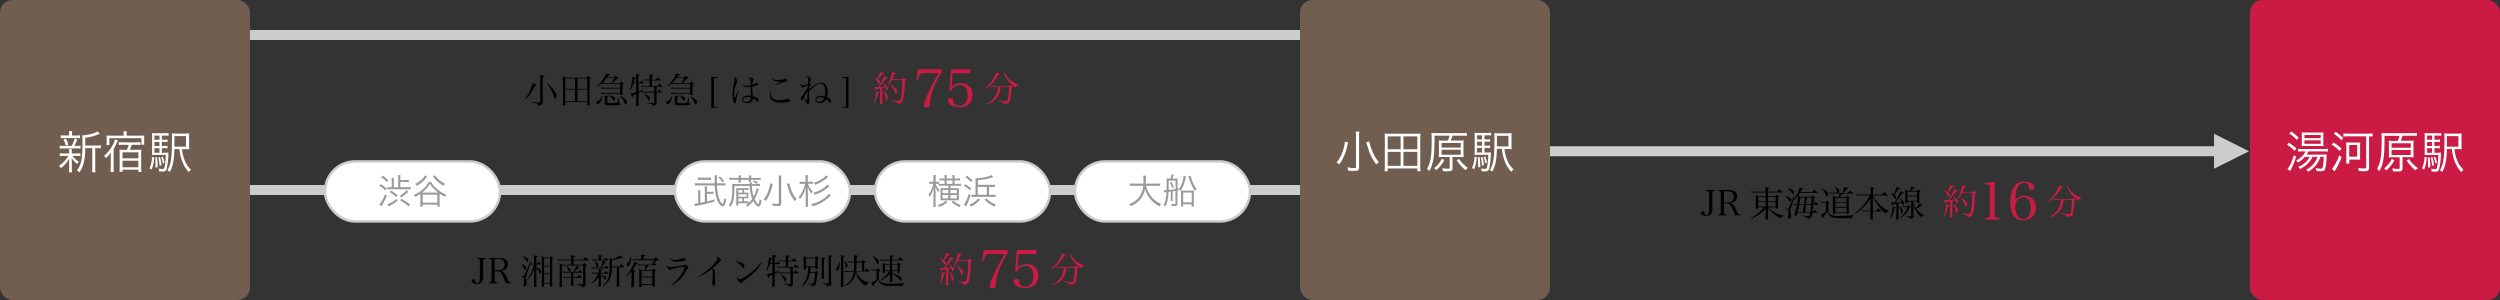 <svg id="レイヤー_1" data-name="レイヤー 1" xmlns="http://www.w3.org/2000/svg" viewBox="0 0 1000 120" width="1000" height="120"><rect x="0" y="0" width="1000" height="120" fill="#333333" stroke="none"/><defs><style>.cls-1{fill:#ccc;}.cls-2{fill:#cb1b45;}.cls-3{fill:#725e50;}.cls-4,.cls-5{fill:#fff;}.cls-5{stroke:#ccc;stroke-miterlimit:10;}.cls-6{fill:#999;}</style></defs><rect class="cls-1" x="100" y="12" width="420" height="4"/><rect class="cls-1" x="549.8" y="58.5" width="341.82" height="4"/><path d="M210.05,39.52a17.73,17.73,0,0,0,2.14-3.77,15.78,15.78,0,0,0,.84-2.48,12.31,12.31,0,0,1,1.5.55c.08,0,.13.08.13.14s-.19.24-.62.24H214a18.89,18.89,0,0,1-1.78,3.18,11.63,11.63,0,0,1-2,2.29Zm6-8.06A13.12,13.12,0,0,0,216,30c1.65.22,1.75.25,1.75.43s-.17.26-.64.37v6.69c0,.61,0,1.75,0,3.35-.05.91-.41,1.18-1.92,1.43,0-.77-.32-.92-2.33-1.29v-.24a28.29,28.29,0,0,0,3,.24c.18,0,.22-.06.22-.24Zm2.9,1.91a18.67,18.67,0,0,1,2.73,2.9c.68.85.9,1.3.9,1.79,0,.74-.24,1.44-.5,1.44s-.21-.12-.33-.47a23.06,23.06,0,0,0-1.29-3,14.15,14.15,0,0,0-1.7-2.55Z"/><path d="M226.15,41.88c0,.13,0,.17-.14.21a2.79,2.79,0,0,1-.58.06c-.19,0-.25,0-.25-.22,0-1.19,0-4,0-7.41,0-1.59,0-3.49-.07-4.06a6.56,6.56,0,0,1,1.18.6h8.38a8.32,8.32,0,0,1,.63-.69l.92.69a.22.22,0,0,1,.11.19c0,.12-.07.17-.53.41v2.9c0,2.84,0,5.32.11,7.28,0,.2-.23.27-.73.27-.24,0-.32,0-.33-.21V40.83h-8.73ZM230,35.51V31.38h-3.89v4.13Zm0,.34h-3.89v4.66H230Zm4.84-4.47H231v4.13h3.93ZM231,35.85v4.66h3.93V35.85Z"/><path d="M240.89,38.45a4.3,4.3,0,0,1-1,2.66,1.36,1.36,0,0,1-.88.58c-.27,0-.41-.3-.41-.88,0-.27,0-.31.47-.42.79-.24,1.27-.82,1.63-2Zm7.05-5.22c.26-.31.26-.31.56-.63.38.26.47.35.82.63.12.1.17.17.17.24a.25.25,0,0,1,0,.09,1.46,1.46,0,0,1-.25.19l-.21.14v1c0,.94,0,1.11,0,2.83v.06c0,.17-.19.22-.72.22-.19,0-.27,0-.27-.14h0V37.5h-5.46a20.93,20.93,0,0,0-2.16.11l-.15-.54c.74.07,1.42.11,2.21.11H248V35.44h-6c-.24,0-1.08,0-1.47.07l-.09-.49c.51,0,1.3.1,1.56.1h6V33.55H242.4c-.33,0-.88,0-1.5.08l-.05-.39a9.29,9.29,0,0,1-1.88,1.4l-.14-.15a11.56,11.56,0,0,0,2.49-2.94,7.06,7.06,0,0,0,1.08-2.12l.61.14c.91.21,1,.25,1,.35s0,.13-.65.3l-.52.73h2.77l.56-.7c.42.3.53.4.91.7.16.15.23.23.23.29s-.05.08-.09.13a2.57,2.57,0,0,1-.68.22A10.82,10.82,0,0,1,245,33.23Zm-3.27,0a11.76,11.76,0,0,0,.94-2h-3A14.93,14.93,0,0,1,241,33.13a11.61,11.61,0,0,0,1.44.1Zm2.93,5.91-.07,1.62V41c0,.11,0,.11.29.27s.3.22.3.36-.17.34-.51.39a29,29,0,0,1-3.33.11,6.82,6.82,0,0,1-1.86-.11c-.37-.12-.49-.29-.52-.73,0-1.14,0-1.21,0-1.52V39a5.23,5.23,0,0,0,0-.68c1,0,1.5.14,1.5.28s-.12.19-.51.29v2c0,.21,0,.27.14.31a11.35,11.35,0,0,0,1.82.06,12,12,0,0,0,1.87-.07c.16-.07.37-.66.72-2.09Zm-3.89-1.09a7.53,7.53,0,0,1,1.86.74.7.7,0,0,1,.45.69c0,.4-.21.77-.47.77-.08,0-.18-.09-.3-.3a8.91,8.91,0,0,0-.59-.82,4.42,4.42,0,0,0-1-.93Zm4.6.39c1.53.85,2.51,1.76,2.51,2.37a1.58,1.58,0,0,1-.18.6c-.1.21-.22.32-.38.32a.63.63,0,0,1-.24-.11c-.09-.1-.09-.1-.36-.8a7.1,7.1,0,0,0-1.5-2.21Z"/><path d="M254.4,33V31c0-1.13,0-1.13,0-1.36l.65.08c.86.13,1,.15,1,.28s-.17.23-.66.34V33h.47c.28-.34.37-.45.65-.76a11.49,11.49,0,0,1,1,.88c.05.06.07.09.07.13s-.06.07-.14.07h-2v3.21a16.36,16.36,0,0,0,1.85-.68l.08.16a17.42,17.42,0,0,1-1.93,1.13v1.35c0,1.57,0,1.57,0,3.71a.18.18,0,0,1-.09.18,3,3,0,0,1-.8.09c-.14,0-.16,0-.16-.13h0c.05-1.13.08-2.27.08-3.76v-1l-1.23.57c-.07.56-.11.71-.24.71s-.22-.21-.74-1.43c.36,0,1.34-.34,2.21-.6V33.3h-1.05A13,13,0,0,1,252.2,36l-.2-.06a18.62,18.62,0,0,0,.72-3c.14-.91.24-1.7.27-2.21.42.08,1,.23,1.24.3s.14.09.14.13-.1.15-.5.25c-.16.65-.23.91-.42,1.56Zm3.28,1.71a6.1,6.1,0,0,0-1.23.08l-.1-.52a4.75,4.75,0,0,0,1.33.11h2.14V32.15h-1.3a6.51,6.51,0,0,0-1.22.07l-.08-.48a6.21,6.21,0,0,0,1.3.09h1.3V30.74c0-.26,0-.49,0-1,1.37.18,1.57.24,1.57.36s-.16.2-.58.32v1.45h1.5c.32-.39.44-.54.76-.91.56.43.71.57,1.25,1a.24.24,0,0,1,.05.13s-.05.07-.17.07h-3.39v2.21H263c.35-.39.46-.53.8-.92.42.35.82.71,1.22,1.05a.24.24,0,0,1,.08.13s0,.07-.1.07h-2.38v2h.29l.79-.85a12.81,12.81,0,0,1,1.12,1c.06.06.07.08.07.13s0,0-.1,0h-2.17V39c0,.94,0,1.57,0,1.91a1.7,1.7,0,0,1-.08.65c-.12.44-.37.58-1.51.82a1.12,1.12,0,0,0-.38-.7,1.52,1.52,0,0,0-.64-.21l-.48-.07-.49-.07v-.21c1.82.07,1.82.07,2.4.07.18,0,.24-.06.24-.23V37H258a7.86,7.86,0,0,0-1.32.09l-.1-.52a6.45,6.45,0,0,0,1.42.11h3.74v-2Zm.17,2.78a9.29,9.29,0,0,1,1.59,1c.44.34.58.55.58.88s-.19.87-.4.87-.19-.06-.41-.53a7.16,7.16,0,0,0-1.46-2Z"/><path d="M268.89,38.45a4.3,4.3,0,0,1-1,2.66,1.36,1.36,0,0,1-.88.58c-.27,0-.41-.3-.41-.88,0-.27,0-.31.47-.42.79-.24,1.27-.82,1.63-2Zm7.05-5.22c.26-.31.26-.31.56-.63.38.26.47.35.82.63.12.1.17.17.17.24a.25.25,0,0,1,0,.09,1.46,1.46,0,0,1-.25.19l-.21.14v1c0,.94,0,1.11,0,2.83v.06c0,.17-.19.22-.72.22-.19,0-.27,0-.27-.14h0V37.5h-5.46a20.93,20.93,0,0,0-2.16.11l-.15-.54c.74.07,1.42.11,2.21.11H276V35.44h-5.95c-.24,0-1.08,0-1.47.07l-.09-.49c.51,0,1.3.1,1.56.1H276V33.55H270.4c-.33,0-.88,0-1.5.08l0-.39a9.29,9.29,0,0,1-1.88,1.4l-.14-.15a11.56,11.56,0,0,0,2.49-2.94,7.06,7.06,0,0,0,1.08-2.12l.61.14c.91.21,1,.25,1,.35s0,.13-.65.3l-.52.73h2.77l.56-.7c.42.3.53.4.91.7.16.15.23.23.23.29s-.05.08-.09.13a2.57,2.57,0,0,1-.68.22A10.82,10.82,0,0,1,273,33.23Zm-3.27,0a11.76,11.76,0,0,0,.94-2h-3A14.93,14.93,0,0,1,269,33.13a11.61,11.61,0,0,0,1.44.1Zm2.93,5.91-.07,1.62V41c0,.11,0,.11.29.27s.3.22.3.36-.17.34-.51.39a29,29,0,0,1-3.33.11,6.82,6.82,0,0,1-1.86-.11c-.37-.12-.49-.29-.52-.73,0-1.14,0-1.21,0-1.52V39a5.23,5.23,0,0,0,0-.68c1,0,1.5.14,1.5.28s-.12.19-.51.29v2c0,.21,0,.27.14.31a11.35,11.35,0,0,0,1.82.06,12,12,0,0,0,1.87-.07c.16-.07.37-.66.72-2.09Zm-3.89-1.09a7.53,7.53,0,0,1,1.86.74.7.7,0,0,1,.45.69c0,.4-.21.77-.47.77-.08,0-.18-.09-.3-.3a8.91,8.91,0,0,0-.59-.82,4.42,4.42,0,0,0-1-.93Zm4.6.39c1.53.85,2.51,1.76,2.51,2.37a1.58,1.58,0,0,1-.18.6c-.1.21-.22.32-.38.32a.63.63,0,0,1-.24-.11c-.09-.1-.09-.1-.36-.8a7.1,7.1,0,0,0-1.5-2.21Z"/><path d="M287,31.14h-.78c-.59,0-.63.06-.63.93v9.86c0,.87,0,.92.63.92H287v.35H284.5V30.8H287Z"/><path d="M295.42,36.27c-.25.88-.64,2.41-.81,3.09a4.79,4.79,0,0,0-.18,1.19c0,.45,0,.51-.1.62a.33.33,0,0,1-.27.16c-.24,0-.43-.2-.6-.64a8.23,8.23,0,0,1-.45-2.81,21.07,21.07,0,0,1,.63-4.67,6.19,6.19,0,0,0,.21-1.26,2.2,2.2,0,0,0-.4-1.23c.32,0,.58.2,1,.7a2,2,0,0,1,.5,1.07c0,.15,0,.15-.22.61a10.85,10.85,0,0,0-1.07,4.57,5.56,5.56,0,0,0,.23,1.74l.58-1.41.76-1.8Zm1.4-2.54a2.89,2.89,0,0,0,1.81.58,7.36,7.36,0,0,0,1.6-.2v-.62c0-1.56,0-1.75-.2-1.94a1.45,1.45,0,0,0-.93-.32.77.77,0,0,1,.68-.23,4.19,4.19,0,0,1,1,.13c.41.12.62.29.62.5s0,.11-.13.44a6.21,6.21,0,0,0-.29,1.87,3.28,3.28,0,0,0,1.28-.57c.14-.14.19-.16.31-.16a1.65,1.65,0,0,1,.66.19.29.29,0,0,1,.18.25c0,.31-1,.73-2.48,1a27.47,27.47,0,0,0,.19,3.81c1.62.43,2.31,1,2.31,1.79,0,.29-.13.52-.28.52s-.21-.07-.49-.35a4.36,4.36,0,0,0-1.52-1.12,2,2,0,0,1,0,.33c0,1-.84,1.61-2.24,1.61-1.22,0-2.08-.58-2.08-1.42s1-1.59,2.64-1.59c.26,0,.46,0,.85,0v-.24l0-1.5v-1.8a5.82,5.82,0,0,1-1.23.12,2.77,2.77,0,0,1-2.31-1ZM299,38.85c-1.1,0-1.79.36-1.79,1s.55.82,1.37.82,1.32-.22,1.54-.66a1.66,1.66,0,0,0,.19-1A4.65,4.65,0,0,0,299,38.85Z"/><path d="M308.43,37c0,.31-.05.44-.05.63,0,1.67,1.05,2.46,3.31,2.46a9.4,9.4,0,0,0,3.1-.51.5.5,0,0,1,.23-.05,1.58,1.58,0,0,1,.77.28.65.65,0,0,1,.31.49c0,.21-.15.36-.45.43a15.85,15.85,0,0,1-3.26.28,5.77,5.77,0,0,1-3.26-.67A2.7,2.7,0,0,1,308,38.08a3.59,3.59,0,0,1,.23-1.18Zm.43-5.53A3.25,3.25,0,0,0,311,32a11.07,11.07,0,0,0,2.92-.42l.25-.06a1,1,0,0,1,.84.73c0,.24-.08.28-1,.49a11.09,11.09,0,0,0-2.05.69c-.33.12-.33.12-1.15.47-.28.11-.28.13-.54.23l-.1-.21c.43-.25.66-.4,1-.59.95-.52.95-.52,1.18-.66-.31,0-.8,0-1.05,0a3.73,3.73,0,0,1-1.6-.38,3.4,3.4,0,0,1-1-.81Z"/><path d="M321.19,34.2a7.22,7.22,0,0,0,2-.69c.08-1.15.1-1.37.1-1.78,0-.59-.16-.83-.8-1.26a.39.39,0,0,1,.24-.07,2.23,2.23,0,0,1,1.12.55c.33.28.47.5.47.75a.89.89,0,0,1-.11.38,5.82,5.82,0,0,0-.34,1.3c.38.27.47.38.47.55a.76.76,0,0,1-.17.35,8,8,0,0,0-.51.8s0,.26-.05.63a15.38,15.38,0,0,1,2.87-2.1,4,4,0,0,1,2-.55,2.33,2.33,0,0,1,2.17,1.58,5.31,5.31,0,0,1,.39,2.3,7.45,7.45,0,0,1-.27,1.92c1.22.62,1.64,1,1.64,1.64,0,.36-.15.63-.38.63s-.15,0-.36-.31a5.11,5.11,0,0,0-1.23-1.11,2.37,2.37,0,0,1-.84,1,2.69,2.69,0,0,1-1.61.49c-1.08,0-1.78-.54-1.78-1.38s.91-1.53,2.2-1.53a4.76,4.76,0,0,1,1.47.24,8.12,8.12,0,0,0,.21-1.92c0-2.06-.65-3.17-1.85-3.17a3.67,3.67,0,0,0-2.31,1,14,14,0,0,0-2.33,2.12c0,1.22,0,1.7.14,3.1,0,.24,0,.48,0,.66a2.42,2.42,0,0,1-.27,1.16.4.4,0,0,1-.36.23.38.38,0,0,1-.32-.2l-.16-.39a5.9,5.9,0,0,0-1.31-1.75L321,40c-.08.15-.17.22-.25.22s-.48-.56-.48-.95c0-.11.05-.18.16-.32A36,36,0,0,0,323.1,35c0-.38,0-.51,0-1a12.85,12.85,0,0,0-1.43.83.88.88,0,0,1-.49.21c-.22,0-.5-.25-.76-.67a1.52,1.52,0,0,1-.22-.64.51.51,0,0,1,.06-.22C320.59,34,320.86,34.2,321.19,34.2Zm.26,5a7.62,7.62,0,0,0,1.49,1c0-2,0-2.76.09-4C322.65,36.88,322.12,37.88,321.45,39.18Zm6.62-.28c-.92,0-1.54.38-1.54.94s.43.84,1.19.84a2,2,0,0,0,1.29-.43,2.36,2.36,0,0,0,.6-1A3.14,3.14,0,0,0,328.07,38.9Z"/><path d="M336.94,42.85h.8c.59,0,.63-.05.63-.92V32.07c0-.86,0-.93-.63-.93h-.8V30.8h2.45V43.2h-2.45Z"/><path class="cls-2" d="M349.52,41a14.33,14.33,0,0,0,.93-4.48c1.25.3,1.29.32,1.29.44s-.12.2-.43.27a16.78,16.78,0,0,1-1.54,3.87Zm.26-10a6.78,6.78,0,0,1,1.15.6,10,10,0,0,0,1.15-2.8l.78.27c.66.21.79.27.79.39s-.1.16-.69.21a13.35,13.35,0,0,1-1.36,1.63l-.42.47a5.76,5.76,0,0,1,.55.42,1,1,0,0,1,.24.51,1.46,1.46,0,0,1-.2.64c-.07.1-.14.16-.22.16s-.16-.07-.27-.31-.35-.62-.49-.83a5.4,5.4,0,0,0-1.09-1.2Zm2.33,4.36c-.49.1-.59.13-1.64.28,0,.36-.14.53-.26.53s-.2-.15-.44-1.34h.39l1,0a11.8,11.8,0,0,0,1.18-1.72,13,13,0,0,0,1.31-2.61l.72.25c.56.2.7.28.7.38s-.17.21-.63.22a26.52,26.52,0,0,1-2.87,3.45c.59,0,1,0,2.43-.21a5.28,5.28,0,0,0-.63-1.09l.16-.14a9.32,9.32,0,0,1,1.3,1.29,1.14,1.14,0,0,1,.34.68c0,.37-.27.76-.51.76s-.18-.08-.29-.52c-.06-.18-.12-.35-.24-.67l-1.23.29v2.93l0,3.28v.08c0,.14-.21.21-.68.21-.14,0-.2,0-.21-.15,0-2,0-2.2,0-3.42Zm1.55,1a5.36,5.36,0,0,1,1.47,2.56c0,.49-.32,1.07-.6,1.07a.2.2,0,0,1-.2-.14,4,4,0,0,1-.11-.76,10.13,10.13,0,0,0-.74-2.63Zm7.14-4.65a5.71,5.71,0,0,1,.68-.63,8.09,8.09,0,0,1,.77.63c.11.1.15.17.15.22s-.14.23-.45.35a43.69,43.69,0,0,1-.32,5.34,15.54,15.54,0,0,1-.6,2.76c-.3.8-.83,1.11-2,1.19a.88.88,0,0,0-.57-.8,8.58,8.58,0,0,0-1.73-.43V40.1c1.64.15,2.34.21,2.83.21.3,0,.39-.07.55-.41.46-1,.78-4,.78-7.31V32h-4.17a13,13,0,0,1-1.57,2.38l-.17-.12a14.73,14.73,0,0,0,1.39-3.44,12.93,12.93,0,0,0,.43-2c1.32.34,1.56.42,1.56.56s-.16.19-.56.24c-.44,1.07-.6,1.45-.91,2.09Zm-4.27,2.13a11.58,11.58,0,0,1,1.82,1.62c.45.51.58.73.58,1.07s-.31,1-.56,1-.17-.1-.24-.31A10.38,10.38,0,0,0,356.38,34Z"/><path class="cls-2" d="M369.56,29.24c-1,0-1.34.17-1.74.86a7.08,7.08,0,0,0-.59,1.79l-.65,0,.59-4.2h9.57v1.24a29.26,29.26,0,0,0-3.19,6,28,28,0,0,0-1.28,4,15.93,15.93,0,0,0-.4,3.06c0,.78-.31,1-1.3,1-.67,0-1-.23-1-.71,0-1.89,2.73-7.81,6-13Z"/><path class="cls-2" d="M380.63,34.81a4.82,4.82,0,0,1,3.72-1.51A4.38,4.38,0,0,1,389,38c0,3-2.07,4.87-5.33,4.87-2.45,0-4.49-1.24-4.49-2.71,0-.61.38-.92,1.13-.92s.86.17.91.86a2.28,2.28,0,0,0,2.52,2.2c2,0,3.31-1.66,3.31-4.15a5.68,5.68,0,0,0-.75-3A2.8,2.8,0,0,0,383.88,34a4,4,0,0,0-3.54,2.43l-.66-.08.7-8.65h7.93L388,29.29h-6.95Z"/><path class="cls-2" d="M394.1,35.26A13.7,13.7,0,0,0,397,32a11,11,0,0,0,1.44-3,6.56,6.56,0,0,0,.7.24c.72.25.84.31.84.41s-.15.18-.67.25A13.91,13.91,0,0,1,397,33.23a11.84,11.84,0,0,1-2.73,2.2Zm6.17-.47a9.54,9.54,0,0,1-1.07,3.57A6.75,6.75,0,0,1,396.44,41a9.09,9.09,0,0,1-1.62.7l-.1-.19a8,8,0,0,0,3.77-3.79,9.16,9.16,0,0,0,.73-2.88h-1.78a7.06,7.06,0,0,0-1.12.1l-.1-.54a5.87,5.87,0,0,0,1.2.12h6c.25-.24.34-.31.59-.54a7.45,7.45,0,0,1,.87.62c.11.1.15.16.15.21s-.1.18-.49.38a18.9,18.9,0,0,1-.74,5.52c-.28.59-.79.77-2.44.81a.72.72,0,0,0-.45-.71,6.63,6.63,0,0,0-1.66-.4v-.25c2.06.24,2.65.3,3.13.3s.69-.23.88-1.32a36.77,36.77,0,0,0,.3-4.3ZM402,29.06a.91.91,0,0,0,.06.35,7.4,7.4,0,0,0,2.14,2.73,8.73,8.73,0,0,0,3.17,1.63V34a1.49,1.49,0,0,0-1.13,1,11.76,11.76,0,0,1-2.66-2.26,10.71,10.71,0,0,1-1.7-2.73,1.75,1.75,0,0,0-.45-.65Z"/><path d="M686.19,76v.34c-1.15.05-1.23.13-1.23,1.44v4.33c0,.16,0,.16,0,1.06,0,.21,0,.38,0,.45a3.42,3.42,0,0,1-.36,1.74,2.24,2.24,0,0,1-2.09,1c-1.29,0-2.17-.49-2.17-1.22,0-.35.34-.59.84-.59a.59.59,0,0,1,.53.22c.06.1.06.1.07.45a.78.78,0,0,0,.79.8.89.89,0,0,0,.91-.73,5.85,5.85,0,0,0,.17-1.72V77.82c0-1.31-.09-1.39-1.21-1.44V76Z"/><path d="M689.56,84.42c0,1.28.08,1.4,1.09,1.42v.35h-3.41v-.35c1,0,1.07-.14,1.07-1.42v-6.6c0-1.31-.07-1.4-1.07-1.44V76h3.88c2.56,0,3.75.8,3.75,2.51a2.67,2.67,0,0,1-.48,1.58,3.52,3.52,0,0,1-2.35,1v.12a2.32,2.32,0,0,1,1.12.51,4.57,4.57,0,0,1,1.16,1.83c.69,1.56.8,1.75,1.08,2a1.11,1.11,0,0,0,.74.27v.3H694a28,28,0,0,0-1.53-3.62c-.33-.61-.6-.89-1-1a2.86,2.86,0,0,0-1-.16h-.86ZM690.72,81a3.59,3.59,0,0,0,1.94-.44,2.13,2.13,0,0,0,.85-1.88c0-1.47-.87-2.18-2.66-2.18h-1.29V81Z"/><path d="M707.43,82.92a6.4,6.4,0,0,0,2,1.8,9.39,9.39,0,0,0,4,1.47v.16a1.14,1.14,0,0,0-.91,1,6.57,6.57,0,0,1-1.75-.84,10.84,10.84,0,0,1-3.55-3.45v1.54c0,.59,0,2,.07,3,0,.12,0,.14-.12.17a5.33,5.33,0,0,1-.76.07c-.14,0-.2,0-.21-.18,0-.35.06-1.34.1-3V83.53A13.69,13.69,0,0,1,703.39,86a14.67,14.67,0,0,1-3,1.47l-.11-.2a13.87,13.87,0,0,0,3.52-2.41,12,12,0,0,0,1.8-1.94h-2.38v.36c0,.11,0,.14-.12.17a3.29,3.29,0,0,1-.59.07c-.17,0-.25-.06-.25-.16a.39.39,0,0,1,0-.09c.06-1,.07-1.91.07-3.62,0-.59,0-1.08-.08-1.71a5.34,5.34,0,0,1,1.06.56h2.93V77h-4.47a8.46,8.46,0,0,0-1.2.09l-.12-.58a8,8,0,0,0,1.5.17h4.29v-.08a9.29,9.29,0,0,0-.11-1.71c1.3.15,1.58.21,1.58.36s-.11.18-.55.37v1.06h3.63c.38-.45.51-.57.88-1,.59.46.79.61,1.38,1.1a.19.19,0,0,1,0,.11c0,.06,0,.1-.12.1H707.2V78.5h3c.24-.25.33-.33.56-.56.38.24.49.33.8.56.11.07.16.13.16.2s-.12.2-.51.36c0,2.29,0,2.48,0,4.15,0,.11,0,.17-.12.2s-.51,0-.66,0-.17,0-.17-.18v-.36Zm-1.15-4.09h-3v1.71h3Zm0,2h-3v1.73h3Zm4-2H707.2v1.71h3.07Zm0,2H707.2v1.73h3.07Z"/><path d="M714.3,78.34a9.37,9.37,0,0,1,1.58.68c.46.28.6.49.6.83s-.23.78-.46.78-.17-.07-.29-.3a7.18,7.18,0,0,0-1.52-1.84Zm.07,5a5.27,5.27,0,0,0,.84.19c.15,0,.21-.08.54-.86.72-1.59,1.49-3.41,2-4.79L718,78l-1.81,5.7a2.34,2.34,0,0,0-.12.6c0,.13,0,.15.15.57a5.4,5.4,0,0,1,.27,1.46,1.29,1.29,0,0,1-.27.8,1.13,1.13,0,0,1-.77.39c-.17,0-.28-.15-.28-.39,0-.07,0-.07.14-1.11a6.3,6.3,0,0,0,.08-.88,2,2,0,0,0-.22-1.07c-.11-.15-.14-.16-.88-.46Zm.94-8.17A7.05,7.05,0,0,1,717,76c.47.3.61.48.61.77s-.23.83-.44.83-.18-.07-.31-.28a8.33,8.33,0,0,0-1.62-1.88Zm3.46,10.86c0,.14-.13.18-.38.18-.44,0-.58,0-.58-.17a.27.27,0,0,1,0-.1c.47-1.8.61-2.41.95-4h-.63a4.51,4.51,0,0,0-.87.09l-.1-.52a4.85,4.85,0,0,0,1,.11h.62c.25-1.28.43-2.47.51-3.35a10.48,10.48,0,0,1-1.66,1.91l-.16-.16a14.48,14.48,0,0,0,2.36-5c1.2.3,1.5.4,1.5.52s-.07.14-.66.3c-.24.52-.34.71-.51,1h4.64c.36-.45.49-.57.84-1A16.67,16.67,0,0,1,727,77a.24.24,0,0,1,0,.12s0,.06-.14.06H720c-.25.43-.39.66-.62,1a9.21,9.21,0,0,1,.79.55h4.45l.49-.54c.34.27.45.34.79.62.1.1.12.14.12.2s-.08.15-.44.35c-.07.84-.07.84-.23,2.28h.2a11.66,11.66,0,0,1,.7-1c.47.45.61.59,1.05,1.08a.19.19,0,0,1,0,.11s-.06.08-.11.08h-1.91c-.19,2-.22,2.19-.32,2.9h.17c.31-.42.41-.53.73-.92.47.46.61.6,1.08,1.09a.31.31,0,0,1,0,.08s0,.07-.11.07H725a4.25,4.25,0,0,1-.52,1.8c-.31.4-.65.56-1.53.7a.66.66,0,0,0-.41-.72,7.16,7.16,0,0,0-1.63-.45v-.18c1.16.1,2.05.16,2.29.16.41,0,.49,0,.56-.17a4,4,0,0,0,.3-1.14H719Zm2.31-1.18c.14-.74.14-.74.5-2.9h-1.92c0,.17,0,.17-.08.49-.09.48-.24,1.19-.53,2.41Zm.56-3.22c.15-1,.17-1.12.29-2.59h-1.78c-.12.77-.12.77-.43,2.59Zm.81.32c-.2,1.35-.2,1.35-.48,2.9h2.13a26.09,26.09,0,0,0,.37-2.9Zm2-.32c.11-1.33.18-2.2.21-2.59h-1.9c-.15,1.4-.16,1.5-.32,2.59Z"/><path d="M728.27,80.66a7.14,7.14,0,0,0,1.08.11h.92l.53-.57a8.19,8.19,0,0,1,.87.64c.07.06.1.1.1.14a.14.14,0,0,1,0,.1,1.64,1.64,0,0,1-.18.16l-.24.19v3.39a1.82,1.82,0,0,0,.91,1.11,9.69,9.69,0,0,0,3.77.45c1.27,0,3.47-.12,5.55-.27v.13a1.21,1.21,0,0,0-.64.46l-.21.57c-1.3,0-2.46,0-4.32,0-2.58,0-3.53-.21-4.46-1a3.12,3.12,0,0,1-1-1.58,18.94,18.94,0,0,1-1.57,2c-.07.58-.1.66-.21.66s-.11,0-.17-.12a6.36,6.36,0,0,1-.29-.61c-.14-.3-.19-.38-.35-.7a13.71,13.71,0,0,0,2-1.18V81.1h-1a5.75,5.75,0,0,0-.94.08Zm.53-5.39a11.3,11.3,0,0,1,2,1.43c.4.32.51.51.51.84s-.31,1-.53,1-.24-.11-.57-.91a7.43,7.43,0,0,0-1.51-2.27Zm8.06,1.92a8.81,8.81,0,0,0,.82-2.33l1.49.41c.1,0,.14.1.14.17s-.09.15-.68.26a9.16,9.16,0,0,1-1.45,1.49h2c.28-.4.38-.52.71-1,.55.43.72.56,1.26,1,.09.07.13.13.13.17s0,.1-.18.1H737a10.21,10.21,0,0,1-1.26,1.4h2.64c.26-.24.33-.32.61-.59.36.28.47.38.81.66.08.08.13.13.13.15s-.23.24-.42.33v2.78c0,.72,0,.83.07,3.06,0,.12,0,.17-.12.21a1.46,1.46,0,0,1-.6.11c-.21,0-.27,0-.27-.2v-.28h-4.49v.28c0,.12-.06.16-.13.19l-.63,0a.17.17,0,0,1-.18-.17v-.07c0-1.3,0-2,0-2.73,0-2.06,0-3.61-.07-4.38a7.89,7.89,0,0,1,1.12.6h1.18a11.81,11.81,0,0,0,.42-1.4H733a9.63,9.63,0,0,0-1.07.08l-.15-.49a3.26,3.26,0,0,0,.62.06l.6,0h2c-.1-.07-.13-.13-.2-.37a4.5,4.5,0,0,0-.85-1.85l.16-.11a7.67,7.67,0,0,1,1.24.93.77.77,0,0,1,.35.64,1.06,1.06,0,0,1-.35.76Zm1.77,3.58V79.23h-4.49v1.54Zm-4.49.33v1.66h4.49V81.1Zm0,2v1.74h4.49V83.08Z"/><path d="M752.83,77.83c.35-.46.45-.6.8-1a11.36,11.36,0,0,1,1.4,1.13c.06.07.08.11.08.14s-.07.09-.15.09h-5.69a7.89,7.89,0,0,0,1.64,2.58,15.08,15.08,0,0,0,2.92,2.72,9.79,9.79,0,0,0,1.68.87v.18a1.48,1.48,0,0,0-1.18.83,14.11,14.11,0,0,1-3.14-3.17,16.15,16.15,0,0,1-2.06-3.63l0,3.15v2.57h1.37a10.71,10.71,0,0,1,.76-.94,10.49,10.49,0,0,1,1.27,1.06.24.24,0,0,1,0,.12s-.05.08-.12.08h-3.32v.2c0,2,0,2.1.05,2.8,0,.1,0,.12-.11.14s-.52,0-.7,0-.2,0-.2-.18l0-.77c0-.58,0-1,0-1.11,0-.53,0-.91,0-1v-.17h-2.11a4,4,0,0,0-1.06.08l-.07-.52a5.09,5.09,0,0,0,1.13.12h2.1V81.7l0-2.5a8.21,8.21,0,0,1-1.21,2,21,21,0,0,1-3.2,3.25,8.82,8.82,0,0,1-1.71,1.07l-.08-.16A17.77,17.77,0,0,0,746,81.31a15.66,15.66,0,0,0,1.83-3.16h-4.36a4.53,4.53,0,0,0-.91.09l-.07-.55a5.17,5.17,0,0,0,1,.14h4.76V76.21a12,12,0,0,0-.06-1.29l.75.1c.68.09.82.15.82.29s-.07.18-.59.35v2.17Z"/><path d="M756.14,87.06a14.84,14.84,0,0,0,.7-2.64,10.88,10.88,0,0,0,.23-1.8c1.06.27,1.23.32,1.23.46s-.1.17-.48.23a12,12,0,0,1-1.47,3.84Zm2.43-5.52c-.45.09-.45.09-1.49.24-.11.41-.17.51-.26.51s-.21-.21-.41-1.28a6,6,0,0,0,.64,0h.68a20,20,0,0,0,1.13-1.78,18.42,18.42,0,0,0,1.29-2.7c1.13.4,1.36.52,1.36.65s-.14.19-.62.2A45.08,45.08,0,0,1,758.12,81c1.51-.07,1.57-.07,2.48-.16a6.7,6.7,0,0,0-.74-1.37l.14-.14a8.41,8.41,0,0,1,1.27,1.19,1,1,0,0,1,.31.67c0,.42-.25.9-.48.9s-.17-.09-.21-.27a6.66,6.66,0,0,0-.21-.73l-1.27.28v2.82c0,1.81,0,1.85,0,3.25a.2.2,0,0,1-.1.2,2.55,2.55,0,0,1-.66.09c-.14,0-.18-.05-.2-.18.06-1.22.09-2.42.09-3.21Zm-1.92-4.44c.43.27.56.35.89.59a13.24,13.24,0,0,0,1-2.91c1.5.53,1.5.53,1.5.68s-.16.17-.54.17h-.15a18.36,18.36,0,0,1-1.63,2.23c.55.39.71.6.71.92s-.21.85-.41.85-.16,0-.35-.57a6.38,6.38,0,0,0-1.19-1.78Zm3.28,5.4a4.14,4.14,0,0,1,1.27,2c0,.35-.34.91-.55.91s-.12,0-.19-.49a9.24,9.24,0,0,0-.69-2.38Zm3,0a5.12,5.12,0,0,1,.44-.48c.3.24.4.31.68.57s.16.2.16.26-.12.14-.37.21a8.52,8.52,0,0,1-1.64,2.46,8.16,8.16,0,0,1-1.88,1.54l-.14-.21A7.72,7.72,0,0,0,761.87,85,7,7,0,0,0,763,82.82h-1a4,4,0,0,0-.83.08l-.08-.5a3.36,3.36,0,0,0,.82.1Zm3.76-6.17c.24-.26.31-.35.56-.6l.73.53c.13.12.18.18.18.25s-.12.2-.44.37l0,1.72c0,.81,0,1.26.07,2.36v0c0,.17-.24.25-.75.25-.13,0-.19,0-.19-.17v-.45h-1.51a5.73,5.73,0,0,0,.94,2.66,7.58,7.58,0,0,0,1.51-1.86c1.11.58,1.22.63,1.22.77s-.11.14-.43.14h-.23a8.22,8.22,0,0,1-1.92,1.2,5.08,5.08,0,0,0,1.24,1.3,6.44,6.44,0,0,0,1.9,1.15l-.06.21a1,1,0,0,0-.89.73,8.32,8.32,0,0,1-2.19-2.42,9,9,0,0,1-1.17-3l.07,2.24c0,.1,0,.42,0,.91s0,.91.06,1.93c0,.59-.24.76-1.43,1a.73.73,0,0,0-.45-.65,5.36,5.36,0,0,0-1.28-.35V86.4c.94.09,1.24.1,2.09.13.14,0,.17,0,.17-.18V80.63h-1.51V81c0,.11,0,.16-.11.18a1.93,1.93,0,0,1-.59.09c-.12,0-.16,0-.17-.16,0-1.66,0-1.66,0-2.45,0-1.09,0-2.38,0-2.94.45.25.59.34,1,.6H764a7,7,0,0,0,.48-1.64c1.25.35,1.4.41,1.4.54s-.11.16-.57.19a6.15,6.15,0,0,1-1,.91Zm.14,1.91V76.66h-3.86v1.58Zm-3.86.32v1.75h3.86V78.56Z"/><path class="cls-2" d="M777.5,86.24a14,14,0,0,0,.94-4.48c1.25.31,1.29.32,1.29.45s-.13.19-.43.26a16.22,16.22,0,0,1-1.55,3.87Zm.27-10a5.59,5.59,0,0,1,1.15.6,10.43,10.43,0,0,0,1.15-2.8l.78.26c.66.21.78.27.78.4s-.09.15-.68.21a13.54,13.54,0,0,1-1.36,1.62l-.42.48a3.6,3.6,0,0,1,.55.42.94.94,0,0,1,.23.5,1.52,1.52,0,0,1-.19.65.31.31,0,0,1-.23.15c-.09,0-.15-.07-.26-.31s-.35-.62-.49-.83a5.46,5.46,0,0,0-1.1-1.2Zm2.32,4.35c-.49.1-.58.13-1.63.28-.05.37-.14.53-.26.53s-.21-.15-.45-1.34h.4l1.05,0a11.11,11.11,0,0,0,1.17-1.72,12.88,12.88,0,0,0,1.32-2.61l.72.26c.56.19.7.28.7.37s-.17.21-.63.23A26.45,26.45,0,0,1,779.6,80c.59,0,1,0,2.44-.21a5.78,5.78,0,0,0-.63-1.09l.15-.14a9.45,9.45,0,0,1,1.31,1.29,1.12,1.12,0,0,1,.33.69c0,.36-.26.75-.5.75s-.18-.08-.29-.52c-.06-.18-.12-.35-.24-.67,0,0-.45.11-1.24.3v2.92l0,3.28v.09c0,.14-.21.21-.68.21-.14,0-.2,0-.21-.16,0-2,0-2.2,0-3.42Zm1.56,1a5.42,5.42,0,0,1,1.47,2.57c0,.49-.32,1.06-.6,1.06a.19.19,0,0,1-.2-.14,3.55,3.55,0,0,1-.11-.76,10.54,10.54,0,0,0-.74-2.63Zm7.14-4.65a6.59,6.59,0,0,1,.67-.63,8.55,8.55,0,0,1,.78.63c.11.1.15.17.15.23s-.14.22-.45.35a46.13,46.13,0,0,1-.32,5.33,15.54,15.54,0,0,1-.6,2.76c-.3.8-.83,1.11-2,1.19-.08-.46-.19-.63-.56-.79a8.47,8.47,0,0,0-1.73-.44v-.21c1.64.16,2.34.21,2.83.21.29,0,.39-.07.55-.41.46-1,.78-4,.78-7.31v-.59h-4.17a13.46,13.46,0,0,1-1.57,2.39l-.17-.13a15.29,15.29,0,0,0,1.39-3.43,13.42,13.42,0,0,0,.43-2c1.32.33,1.56.42,1.56.56s-.16.18-.57.24c-.43,1.06-.6,1.44-.91,2.08ZM784.52,79a12.1,12.1,0,0,1,1.82,1.63c.45.5.58.72.58,1.06s-.31,1-.56,1-.17-.1-.24-.31a10.93,10.93,0,0,0-1.75-3.26Z"/><path class="cls-2" d="M794,87.18a3.59,3.59,0,0,0,1.39-.21c.46-.21.57-.65.57-2.16V76c0-1.83,0-1.83-.21-2s-.42-.18-1-.18H794V73.2a24.76,24.76,0,0,0,4-.55c-.1,1.66-.17,3.44-.17,5.92v6.24c0,1.4.09,1.82.38,2.08s.34.23,1.54.29v.61H794Z"/><path class="cls-2" d="M809.72,78.32a4.71,4.71,0,0,1,3.4,1.3A5,5,0,0,1,814.34,83a4.86,4.86,0,0,1-5.06,5.12c-3.34,0-5.12-2.45-5.12-7,0-3,.67-5.56,1.85-6.93a4.58,4.58,0,0,1,3.67-1.59c2.16,0,4.07,1.13,4.07,2.43,0,.55-.44.86-1.21.86s-.87-.19-.93-.77c-.15-1.37-.75-2-1.93-2-1.47,0-2.5,1-3.07,2.88a16.32,16.32,0,0,0-.48,4A4.49,4.49,0,0,1,809.72,78.32Zm-2.81,7.73a2.66,2.66,0,0,0,4.76.16,6.76,6.76,0,0,0,.68-3.17c0-2.56-1.14-4.15-2.94-4.15a3.22,3.22,0,0,0-2.23.92,3.54,3.54,0,0,0-1.07,2.81A7.21,7.21,0,0,0,806.91,86.05Z"/><path class="cls-2" d="M819.29,80.5a13.93,13.93,0,0,0,2.89-3.28,10.76,10.76,0,0,0,1.44-3l.7.24c.72.25.84.3.84.4s-.15.18-.67.25a14.19,14.19,0,0,1-2.34,3.34,12.62,12.62,0,0,1-2.73,2.2Zm6.17-.48a9.48,9.48,0,0,1-1.07,3.57,6.77,6.77,0,0,1-2.76,2.6,10.28,10.28,0,0,1-1.62.7l-.1-.2a8,8,0,0,0,3.77-3.78,9.91,9.91,0,0,0,.73-2.89h-1.78a7.06,7.06,0,0,0-1.12.1l-.1-.53a6.6,6.6,0,0,0,1.2.11h6c.25-.24.34-.31.59-.53a7.07,7.07,0,0,1,.87.61c.11.1.15.16.15.21s-.1.19-.49.38c-.14,3-.39,4.79-.74,5.52s-.79.77-2.44.81a.73.73,0,0,0-.45-.71,7,7,0,0,0-1.66-.39v-.26c2.06.24,2.65.3,3.12.3s.7-.22.88-1.32a34.34,34.34,0,0,0,.31-4.3Zm1.73-5.73a.88.88,0,0,0,.06.35,7.42,7.42,0,0,0,2.14,2.74A8.71,8.71,0,0,0,832.56,79v.18a1.49,1.49,0,0,0-1.13,1,11.76,11.76,0,0,1-2.66-2.26,10.44,10.44,0,0,1-1.7-2.73,1.81,1.81,0,0,0-.45-.64Z"/><rect class="cls-1" x="100" y="74" width="420" height="4"/><rect class="cls-3" x="520" width="100" height="120" rx="4.99"/><rect class="cls-2" x="900" width="100" height="120" rx="4.99"/><rect class="cls-3" width="100" height="120" rx="4.99"/><path class="cls-4" d="M539.26,57c-.09.29-.15.51-.52,2a18.69,18.69,0,0,1-3,6.74,4.17,4.17,0,0,0-1.1-.74,14.9,14.9,0,0,0,2.79-5.6,13.58,13.58,0,0,0,.54-2.7Zm4.48-4.35a12.29,12.29,0,0,0-.11,1.83V66.88c0,1.15-.41,1.48-1.91,1.48-.73,0-1.45,0-2.48-.13a4.32,4.32,0,0,0-.32-1.33,14.84,14.84,0,0,0,2.66.31c.65,0,.81-.1.81-.46V54.47a12.77,12.77,0,0,0-.11-1.81Zm4,3.92a15.35,15.35,0,0,0,1.12,3.73,16.38,16.38,0,0,0,2.68,4.57,4.82,4.82,0,0,0-1,.9,18.73,18.73,0,0,1-3.06-5.72s-.29-.94-.87-2.76l-.12-.36Z"/><path class="cls-4" d="M566.94,68.48v-1.1H555.08v1.1h-1.26a18.34,18.34,0,0,0,.11-2.09V55.21c0-.66,0-1.22-.09-1.8a18.91,18.91,0,0,0,2.07.09h10.22a19,19,0,0,0,2.06-.09,13.85,13.85,0,0,0-.09,1.8V66.39a15.89,15.89,0,0,0,.11,2.09Zm-11.86-8.77h5.17V54.55h-5.17Zm0,6.63h5.17v-5.6h-5.17Zm6.3-6.63h5.56V54.55h-5.56Zm0,6.63h5.56v-5.6h-5.56Z"/><path class="cls-4" d="M579.11,56.22a10.54,10.54,0,0,0,.7-1.94h-6v1.29c0,7.13-.51,10.14-2.11,12.89a4.28,4.28,0,0,0-.9-.95c1.44-2.45,1.86-5,1.86-11.47a24.16,24.16,0,0,0-.09-2.88,19.23,19.23,0,0,0,2.17.09h10a12.56,12.56,0,0,0,2-.11v1.23a12.27,12.27,0,0,0-2-.09H581a11.88,11.88,0,0,1-.72,1.94h3.26a18.3,18.3,0,0,0,1.94-.07,11.91,11.91,0,0,0-.09,1.75v3.2a12,12,0,0,0,.09,1.77,17.7,17.7,0,0,0-1.92-.08H581v4.42c0,1.11-.36,1.31-2.37,1.31-.49,0-.9,0-1.46-.07a4.36,4.36,0,0,0-.29-1.17,12.6,12.6,0,0,0,2.23.19c.63,0,.76,0,.76-.39V62.79h-2.49a18.57,18.57,0,0,0-1.89.08,16.53,16.53,0,0,0,.08-1.86V58a16,16,0,0,0-.08-1.84c.53.05,1.1.07,1.89.07ZM577.76,64a14.07,14.07,0,0,1-3.26,4.07,2.79,2.79,0,0,0-.88-.79,10.64,10.64,0,0,0,3.1-3.76Zm-1.13-5h7.67V57.19h-7.67Zm0,2.9h7.67v-2h-7.67Zm7,1.66a13.37,13.37,0,0,0,3.51,3.6,4.09,4.09,0,0,0-.92.9,16,16,0,0,1-3.55-4Z"/><path class="cls-4" d="M590.67,62.83a13.63,13.63,0,0,1-1,4.84l-.88-.45a10.78,10.78,0,0,0,1-4.57ZM593.78,61h.9a12.1,12.1,0,0,0,1.67-.07c0,.2,0,.34,0,.72a28.2,28.2,0,0,1-.7,5.91c-.27.77-.69,1-1.7,1-.34,0-.72,0-1.31-.07v-.14a2.92,2.92,0,0,0-.2-1,8.75,8.75,0,0,0,1.59.21c.55,0,.7-.23.93-1.54a32.14,32.14,0,0,0,.36-4.11h-3.83c-.72,0-1.16,0-1.66.05,0-.39.05-.84.05-1.85V55.18a17,17,0,0,0-.07-2.09,13.74,13.74,0,0,0,2,.09h2.83a13.47,13.47,0,0,0,1.84-.09v1.12a10.76,10.76,0,0,0-1.7-.09h-1v1.65h.68a9.37,9.37,0,0,0,1.57-.09v1.06a9.9,9.9,0,0,0-1.57-.09h-.68v1.62h.68a8.41,8.41,0,0,0,1.57-.09v1.07a8.84,8.84,0,0,0-1.57-.09h-.68Zm-.95-6.87h-2v1.65h2Zm0,2.53h-2v1.62h2Zm-2,2.51V61h2V59.16Zm1,3.63a27,27,0,0,1,.31,4l-.9.13c0-.32,0-.58,0-.74a26.9,26.9,0,0,0-.16-3.24Zm1.16,0a19.13,19.13,0,0,1,.63,3.22l-.79.25a18.09,18.09,0,0,0-.54-3.31Zm1.1-.18a12.16,12.16,0,0,1,.72,2.41l-.69.29a10.45,10.45,0,0,0-.66-2.5Zm7.7-3A15.49,15.49,0,0,0,603,64.32a9.2,9.2,0,0,0,2.41,3.41,4,4,0,0,0-.88,1,12.68,12.68,0,0,1-2.65-4.3,18,18,0,0,1-1.11-4.92h-2c-.15,4.54-.58,6.74-1.82,9.13a3.92,3.92,0,0,0-1-.63c1.44-2.32,1.84-5.09,1.84-12.64a20.49,20.49,0,0,0-.07-2.14,14,14,0,0,0,2,.09h3a13.18,13.18,0,0,0,1.95-.09,14.13,14.13,0,0,0-.07,2v2.45a14.59,14.59,0,0,0,.07,2,11.41,11.41,0,0,0-1.73-.08Zm1.59-1V54.33h-4.61v.9c0,.51,0,1.6,0,3.31Z"/><rect class="cls-5" x="130" y="64.57" width="70" height="24" rx="12"/><path class="cls-6" d="M152.23,73.63a18,18,0,0,1,2.44,1.78l-.57.77a11.86,11.86,0,0,0-2.4-1.89Zm2.5,4.63A25.16,25.16,0,0,1,152.88,82c-.17.28-.21.36-.3.53l-.82-.74A12,12,0,0,0,154,77.7Zm-1.67-8a12.31,12.31,0,0,1,2.25,1.83l-.58.72a11.17,11.17,0,0,0-2.26-1.94Zm9.75,4.61a9.06,9.06,0,0,0,1.44-.09v1a11.49,11.49,0,0,0-1.44-.08h-6.53a8.23,8.23,0,0,0-1.34.07v-.92a8.81,8.81,0,0,0,1.31.07h.44V72.39a7.41,7.41,0,0,0-.09-1.22h1a7.12,7.12,0,0,0-.09,1.23v2.5h1.78V71.27a8.45,8.45,0,0,0-.08-1.21h1a8.19,8.19,0,0,0-.08,1.22V72h2.1a9,9,0,0,0,1.27-.08v.95a8.1,8.1,0,0,0-1.28-.09h-2.09V74.9ZM159,80.34a17.88,17.88,0,0,1-3,1.92l-.56.3-.46-.93a5.45,5.45,0,0,0,1.5-.64,12.89,12.89,0,0,0,2.27-1.49Zm-2.59-4.13A16.39,16.39,0,0,1,159,78.12l-.61.7a11.68,11.68,0,0,0-2.57-2Zm3.52,2.13a10.76,10.76,0,0,0,1.59-1.17,5.88,5.88,0,0,0,1-1.08l.78.57A16.05,16.05,0,0,1,160.55,79Zm3.56,4.26A17.76,17.76,0,0,0,160,80.13l.57-.6A20.89,20.89,0,0,1,164,81.77Z"/><path class="cls-6" d="M172.44,72.79a9.76,9.76,0,0,0,2.44,2.85,13,13,0,0,0,3.66,2.23,4.52,4.52,0,0,0-.55.82,14.89,14.89,0,0,1-2.15-1.23c0,.15,0,.31,0,.74v3a10.86,10.86,0,0,0,.08,1.43h-1v-.78h-5.85v.78h-1a11.08,11.08,0,0,0,.08-1.43V77.53a14.93,14.93,0,0,1-2.07,1.23,3.58,3.58,0,0,0-.55-.77A12.67,12.67,0,0,0,169,75.83a9.48,9.48,0,0,0,2.45-3Zm-1.64-2.17a9.88,9.88,0,0,1-2.27,2.5,12.37,12.37,0,0,1-1.82,1.21,3.28,3.28,0,0,0-.66-.74,12,12,0,0,0,2.26-1.45,6.59,6.59,0,0,0,1.69-2Zm3.95,6.45h.53a16,16,0,0,1-1.78-1.57,10.11,10.11,0,0,1-1.51-2,12,12,0,0,1-3.19,3.53h5.95Zm-5.67,4h5.85V77.87h-5.85Zm4.87-11a9.73,9.73,0,0,0,2.33,2.37A13.29,13.29,0,0,0,178,73.5a4.36,4.36,0,0,0-.59.81,13.43,13.43,0,0,1-4.23-3.74Z"/><rect class="cls-5" x="430" y="64.57" width="70" height="24" rx="12"/><path class="cls-6" d="M458.41,74.33a11.29,11.29,0,0,0,2.28,4.52,10,10,0,0,0,3.8,2.73,3.93,3.93,0,0,0-.62.94A11,11,0,0,1,458,75.6a8.7,8.7,0,0,1-2.73,5,10.66,10.66,0,0,1-3,1.91,2.89,2.89,0,0,0-.6-.86,8.78,8.78,0,0,0,3.68-2.45,8.49,8.49,0,0,0,1.95-4.89h-3.81a8.5,8.5,0,0,0-1.54.1V73.34a8.51,8.51,0,0,0,1.57.1h3.87c0-.67,0-1.11,0-1.65a10,10,0,0,0-.1-1.53h1.15a8.25,8.25,0,0,0-.1,1.46c0,.71,0,1.12-.07,1.72h4.25a8.55,8.55,0,0,0,1.55-.1v1.09a9.11,9.11,0,0,0-1.54-.1Z"/><path class="cls-6" d="M467.41,76.79c-.14,2.8-.52,4.52-1.3,5.87a2.32,2.32,0,0,0-.73-.65c.78-1.25,1.08-2.51,1.22-5.11l-.34,0-.55.11-.15-.94a.79.79,0,0,0,.2,0,7.64,7.64,0,0,0,.86-.07c0-1,.05-1.78.05-3.08a14.35,14.35,0,0,0-.07-1.56,6.85,6.85,0,0,0,1.19.07h.35a8.57,8.57,0,0,0,.52-1.68l.88.21c-.2.57-.37,1-.59,1.47h.95a7.53,7.53,0,0,0,1.15-.07,7.88,7.88,0,0,0-.05,1.07V75.4l.44-.1,0,.77-.47.11v5.23c0,.78-.26,1-1.17,1-.32,0-.78,0-1.15-.05a3.17,3.17,0,0,0-.19-.9,6.33,6.33,0,0,0,1.36.16c.29,0,.35-.06.35-.37v-4.9c-.49.08-.55.1-1.12.18V79a8.08,8.08,0,0,0,.07,1.34h-.87a9.45,9.45,0,0,0,.07-1.34v-2.4Zm2.79-4.57h-2.72v1c0,1,0,2,0,2.8,1.06-.12,1.92-.25,2.76-.4Zm-1.6.56a10.9,10.9,0,0,1,.91,2.06l-.71.34a9.49,9.49,0,0,0-.83-2.09Zm5.78-2.2c-.06.28-.12.48-.21.88a13.41,13.41,0,0,1-.84,2.83,9.51,9.51,0,0,1-1.06,1.95,3.13,3.13,0,0,0-.78-.53,9.53,9.53,0,0,0,1.8-4.26,5.82,5.82,0,0,0,.16-1.09Zm-1.1,12h-.94a8.85,8.85,0,0,0,.08-1.23v-4a6.57,6.57,0,0,0-.07-1.14,7.52,7.52,0,0,0,1,.06h3.23a6.69,6.69,0,0,0,1-.06,7.55,7.55,0,0,0-.07,1.12v4a8.19,8.19,0,0,0,.09,1.28h-.94v-.87h-3.43Zm0-1.64h3.42V77h-3.42Zm3-10.67a7.77,7.77,0,0,0,.36,1.42,13.23,13.23,0,0,0,2.06,4,2.87,2.87,0,0,0-.75.61,16,16,0,0,1-1.77-3.43c-.24-.59-.29-.77-.71-2a1.81,1.81,0,0,0-.12-.28Z"/><rect class="cls-5" x="350" y="64.57" width="70" height="24" rx="12"/><path class="cls-6" d="M375.47,73.51l-.73,0h-.48a6.89,6.89,0,0,0,1.56,2.61,4.47,4.47,0,0,0-.53.68,8.29,8.29,0,0,1-1.14-2.15c0,.57,0,1.34.07,2.32v4.22a10.7,10.7,0,0,0,.09,1.62h-1a13,13,0,0,0,.08-1.62v-3.9q0-.53.09-2.31a13.86,13.86,0,0,1-.79,2.31,7.61,7.61,0,0,1-.78,1.42,3,3,0,0,0-.56-.76,10.62,10.62,0,0,0,1.93-4.44h-.55a7.84,7.84,0,0,0-1,.06v-.87a6.11,6.11,0,0,0,1,0h.66V71.44a8.1,8.1,0,0,0-.07-1.45h1a10.05,10.05,0,0,0-.07,1.43v1.3h.51a5.4,5.4,0,0,0,.89,0v.83a12.07,12.07,0,0,0,1.25,0h.94v-1.4h-.63a9.93,9.93,0,0,0-1.38.06v-.87a13.83,13.83,0,0,0,1.39.07h.62v-.28a6.11,6.11,0,0,0-.07-1.08h.95a7.61,7.61,0,0,0-.06,1.08v.28H381v-.25a8.72,8.72,0,0,0-.06-1.11h.95a6.27,6.27,0,0,0-.07,1.11v.25h.81a13.94,13.94,0,0,0,1.41-.07v.87a10,10,0,0,0-1.38-.06h-.84v1.4h1.15a11.47,11.47,0,0,0,1.43-.07v.88a11.38,11.38,0,0,0-1.4-.07h-2.83v1h2.39a9,9,0,0,0,1,0,9.26,9.26,0,0,0,0,1v2.79a9.72,9.72,0,0,0,0,1.05,9.75,9.75,0,0,0-1,0h-5.33a9.34,9.34,0,0,0-1,0c0-.28,0-.59,0-1V76.28c0-.38,0-.73,0-1a8.44,8.44,0,0,0,1,0h2.14v-1h-2.44a12.78,12.78,0,0,0-1.41.06Zm3.39,7.34a6.71,6.71,0,0,1-3.25,1.89,4.05,4.05,0,0,0-.53-.77,6.29,6.29,0,0,0,1.94-.72,4,4,0,0,0,1.21-1ZM377,76v1.25h2.3V76Zm0,2v1.37h2.3V78ZM381,72.15h-2.32v1.4H381Zm1.73,5.13V76h-2.56v1.25Zm0,2.08V78h-2.56v1.37Zm-1.43.93A7.45,7.45,0,0,0,384.33,82a4.52,4.52,0,0,0-.51.81,9.62,9.62,0,0,1-3.17-2Z"/><path class="cls-6" d="M388.22,78.06a21.73,21.73,0,0,1-1.41,3.69c-.16.32-.3.6-.41.84l-.85-.68a12.85,12.85,0,0,0,1.92-4.35Zm-2.14-4.35a13.89,13.89,0,0,1,2.37,1.63l-.51.77a9.69,9.69,0,0,0-2.37-1.73Zm.7-3.42A12,12,0,0,1,389,72.16l-.6.69a10.27,10.27,0,0,0-2.21-1.93Zm5.27,9.55a11,11,0,0,1-3.67,2.75,2.72,2.72,0,0,0-.59-.75,8.53,8.53,0,0,0,2.13-1.17,5.89,5.89,0,0,0,1.36-1.33Zm4.88-1.93a6.3,6.3,0,0,0,1.32-.09v1a10.21,10.21,0,0,0-1.32-.07h-7.05a12.34,12.34,0,0,0-1.31.05v-.94a7.54,7.54,0,0,0,1.23.09h.41V73c0-.76,0-1.32,0-1.7a.94.94,0,0,0,.22,0,23.32,23.32,0,0,0,4-.51,8.34,8.34,0,0,0,2.18-.73l.7.77a23.53,23.53,0,0,1-6.15,1.22v1.88h5.47a7.11,7.11,0,0,0,1.31-.09v1a10.68,10.68,0,0,0-1.31-.07h-1v3.17Zm-2.21-3.17h-3.63v3.17h3.63Zm-.11,4.61a7,7,0,0,0,1.46,1.3,9.3,9.3,0,0,0,2.34,1.19,2.78,2.78,0,0,0-.59.82,12.71,12.71,0,0,1-4-2.81Z"/><rect class="cls-5" x="270" y="64.57" width="70" height="24" rx="12"/><path class="cls-6" d="M281.93,75.74a6.66,6.66,0,0,0-.08-1.18h1a6.66,6.66,0,0,0-.07,1.18v1h1.46a6.73,6.73,0,0,0,1.14-.07v.91a5.94,5.94,0,0,0-1.14-.07H282.8v3.09c1-.25,1.62-.42,2.95-.82l0,.84a66.84,66.84,0,0,1-7,1.68,7.53,7.53,0,0,0-.74.17l-.23-1a10.13,10.13,0,0,0,1.49-.15V77.35a7.78,7.78,0,0,0-.08-1.25h1a8.36,8.36,0,0,0-.07,1.22v3.81l1.81-.38Zm6.82-2.4a10.47,10.47,0,0,0,1.4-.08v1a9.56,9.56,0,0,0-1.45-.09h-1.91a20.17,20.17,0,0,0,.77,5c.42,1.27,1.08,2.32,1.46,2.32.17,0,.32-.25.45-.77.07-.32.12-.7.21-1.47a2.64,2.64,0,0,0,.8.58c-.33,1.94-.72,2.73-1.38,2.73-.91,0-2-1.5-2.55-3.62a23.38,23.38,0,0,1-.66-4.79H279.4a10,10,0,0,0-1.45.09v-1a11,11,0,0,0,1.46.08h6.46c0-.64,0-1.19,0-2a6.06,6.06,0,0,0-.09-1.21h1.07a6.39,6.39,0,0,0-.09,1.25c0,.17,0,.81,0,1.92ZM284.4,72a7.22,7.22,0,0,0-1.22-.07h-2.75a7.21,7.21,0,0,0-1.23.07V71a8.28,8.28,0,0,0,1.23.06h2.73A8.43,8.43,0,0,0,284.4,71Zm4.58.92A8.07,8.07,0,0,0,287.34,71l.66-.39a7.94,7.94,0,0,1,1.65,1.86Z"/><path class="cls-6" d="M299.49,81.21a9.07,9.07,0,0,0,1.4-1.62,16.24,16.24,0,0,1-1-5.21h-6.12a32.52,32.52,0,0,1-.32,5.22,7.16,7.16,0,0,1-1.25,3.1,3.36,3.36,0,0,0-.71-.66,5.38,5.38,0,0,0,1.12-2.47,24.77,24.77,0,0,0,.29-4.31,13.21,13.21,0,0,0-.07-1.71,8.81,8.81,0,0,0,1.42.07h5.63c0-.28,0-.38-.06-.67h1a2.5,2.5,0,0,0-.07.67h1.93a5.62,5.62,0,0,0-1.5-1l.51-.5a7.65,7.65,0,0,1,1.51.92l-.49.55a9,9,0,0,0,1.34-.08v.92a10.58,10.58,0,0,0-1.4-.08h-1.9a15,15,0,0,0,.73,4.31,9.86,9.86,0,0,0,1.14-3.43l.87.34c-.11.33-.11.33-.22.71a15,15,0,0,1-1.43,3.31c.49,1.07,1.16,2,1.5,2l.07,0c.11-.08.15-.17.24-.54a14.51,14.51,0,0,0,.18-1.49,2.88,2.88,0,0,0,.77.56,7,7,0,0,1-.46,2,.78.78,0,0,1-.69.49c-.64,0-1.4-.77-2.14-2.16A10.27,10.27,0,0,1,299,82.68a2.44,2.44,0,0,0-.67-.6,6,6,0,0,0,1-.78c-.28,0-.81,0-1.2,0h-2.82v.9h-.87a11.55,11.55,0,0,0,.07-1.45V76.44c0-.52,0-.83,0-1.17a10.54,10.54,0,0,0,1.15,0h2.48a8.4,8.4,0,0,0,1.3-.07v.81a11.38,11.38,0,0,0-1.27-.06h-.55v1.08H299l.33,0a4,4,0,0,0,0,.63v1a5.18,5.18,0,0,0,0,.64h-1.72v1.2h.55a10.54,10.54,0,0,0,1.3,0Zm-4-10.28a4.83,4.83,0,0,0-.06-.8h1a4.83,4.83,0,0,0-.06.82v.19h3.24V71a5,5,0,0,0-.06-.82h1a4,4,0,0,0-.06.82v.19h2.35a11,11,0,0,0,1.43-.08V72a11.43,11.43,0,0,0-1.43-.08H300.4a3.54,3.54,0,0,0,.06.77h-1a7.33,7.33,0,0,0,.06-.77h-3.24v.29a4.5,4.5,0,0,0,.06.8h-1a4.67,4.67,0,0,0,.06-.78V71.9h-2.24a11.14,11.14,0,0,0-1.42.08v-.92a10.8,10.8,0,0,0,1.42.08h2.24Zm1.45,6.15V76h-1.61v1.08Zm1.7,1.65v-1h-3.31v1Zm-3.31.62v1.2h1.61v-1.2Z"/><path class="cls-6" d="M309.09,73.59c-.07.23-.11.4-.41,1.54a14.48,14.48,0,0,1-2.36,5.24,3.39,3.39,0,0,0-.86-.57,11.54,11.54,0,0,0,2.17-4.36,10.72,10.72,0,0,0,.42-2.1Zm3.49-3.39a8.92,8.92,0,0,0-.09,1.43v9.64c0,.9-.32,1.15-1.48,1.15-.58,0-1.13,0-1.93-.1a3.45,3.45,0,0,0-.26-1,11.09,11.09,0,0,0,2.08.24c.5,0,.63-.07.63-.35V71.62a9.31,9.31,0,0,0-.09-1.42Zm3.14,3.06a11.62,11.62,0,0,0,.86,2.9,12.76,12.76,0,0,0,2.09,3.55,4,4,0,0,0-.8.7A14.73,14.73,0,0,1,315.49,76s-.22-.73-.67-2.14l-.1-.28Z"/><path class="cls-6" d="M323.17,73.5a8.08,8.08,0,0,0,1.9,3.12,3.35,3.35,0,0,0-.51.81,7.76,7.76,0,0,1-1.46-2.66c0,.77.06,1.78.06,2.58v3.93a7.53,7.53,0,0,0,.08,1.45h-1.05a8.26,8.26,0,0,0,.09-1.43V77.51c0-.84,0-1.51.07-2.6A12.71,12.71,0,0,1,320,79.63a2.94,2.94,0,0,0-.58-.78,10.41,10.41,0,0,0,2-3.34,14.64,14.64,0,0,0,.64-2h-1.05a6.84,6.84,0,0,0-1.16.06v-.91a5.75,5.75,0,0,0,1.16.07h1.21V71.27a6.72,6.72,0,0,0-.09-1.21h1.05a8,8,0,0,0-.08,1.22v1.44h1.06a5,5,0,0,0,1.06-.07v.91a6.1,6.1,0,0,0-1.06-.06Zm9.14,4.69-.32.29a18.61,18.61,0,0,1-3,2.35A14.43,14.43,0,0,1,325,82.52a2.66,2.66,0,0,0-.54-.87,13.14,13.14,0,0,0,4.94-2.13,8.4,8.4,0,0,0,2.16-2Zm-.54-3.7a3.85,3.85,0,0,0-.42.34,16.14,16.14,0,0,1-2.25,1.62,14.77,14.77,0,0,1-3.21,1.46,2.42,2.42,0,0,0-.56-.83,13.29,13.29,0,0,0,4.05-1.83A6.15,6.15,0,0,0,331,73.8Zm-.53-3.71c-.12.1-.15.11-.38.32a14.45,14.45,0,0,1-2.07,1.51,14.08,14.08,0,0,1-2.7,1.28,2.71,2.71,0,0,0-.58-.83,11.59,11.59,0,0,0,3.38-1.55,6.06,6.06,0,0,0,1.57-1.38Z"/><path d="M194.5,103.16v.34c-1.15,0-1.23.14-1.23,1.44v4.33c0,.17,0,.17,0,1.06,0,.21,0,.38,0,.45a3.29,3.29,0,0,1-.37,1.74,2.23,2.23,0,0,1-2.08,1c-1.29,0-2.17-.49-2.17-1.22,0-.35.33-.59.84-.59a.61.61,0,0,1,.53.23c0,.1,0,.1.07.45a.76.76,0,0,0,.78.79.87.87,0,0,0,.91-.72,5.6,5.6,0,0,0,.17-1.73v-5.77c0-1.3-.08-1.39-1.2-1.44v-.34Z"/><path d="M197.88,111.54c0,1.29.08,1.4,1.09,1.43v.35h-3.42V113c1,0,1.08-.14,1.08-1.43v-6.6c0-1.3-.07-1.4-1.08-1.44v-.34h3.88c2.56,0,3.75.8,3.75,2.51a2.74,2.74,0,0,1-.47,1.58,3.44,3.44,0,0,1-2.36,1v.13a2.22,2.22,0,0,1,1.12.5,4.61,4.61,0,0,1,1.17,1.83c.68,1.56.8,1.76,1.08,2a1,1,0,0,0,.74.27v.31h-2.19a27.08,27.08,0,0,0-1.52-3.63c-.34-.6-.61-.88-1-1a2.86,2.86,0,0,0-1-.17h-.85Zm1.16-3.46a3.55,3.55,0,0,0,1.93-.44,2.11,2.11,0,0,0,.86-1.87c0-1.47-.87-2.19-2.67-2.19h-1.28v4.5Z"/><path d="M208.67,105.63a5.4,5.4,0,0,1,1.4.75.89.89,0,0,1,.45.76c0,.44-.21.84-.45.84s-.15,0-.34-.48a6.86,6.86,0,0,0-1.16-1.73Zm3.32.14-1.52,4.72a1.75,1.75,0,0,0-.15.7,2.56,2.56,0,0,0,.14.77,6.37,6.37,0,0,1,.21,1.36,1.2,1.2,0,0,1-.41,1,.84.84,0,0,1-.53.27.38.38,0,0,1-.33-.4s0-.14,0-.23a13.52,13.52,0,0,0,.26-2.06,1.2,1.2,0,0,0-.27-.87,1.15,1.15,0,0,0-.42-.24l-.18-.07-.16-.06,0-.22a4.66,4.66,0,0,0,.66.11c.18,0,.22,0,.43-.42s.44-.88,1.13-2.48l.86-2.18c.07-.17.21-.51.44-1l.21,0-.32,1h1.55v-2.23c0-.53,0-.66,0-1.08,1.39.19,1.49.21,1.49.37s-.16.19-.52.31v2.63h.33c.27-.36.35-.46.65-.81.42.38.54.49.95.89a.26.26,0,0,1,.07.14s-.06.09-.11.09h-1.89V107a7.62,7.62,0,0,1,1.19.65c.49.32.65.57.65,1s-.16.87-.36.87-.17-.07-.27-.28a5.69,5.69,0,0,0-1.21-1.89v2.51c0,1.13,0,3.19,0,4.72,0,.21-.13.25-.67.25-.2,0-.27,0-.27-.14v0c0-.81,0-.85,0-1.61,0-.52,0-.61,0-1.34l.09-4.26a13.52,13.52,0,0,1-1.42,2.88,9.88,9.88,0,0,1-1.42,1.74l-.14-.14a15.13,15.13,0,0,0,2-3.57,20.49,20.49,0,0,0,.83-2.59Zm-2.64-3.35a6.71,6.71,0,0,1,1.59.87c.26.22.35.36.35.6,0,.46-.21.93-.44.93s-.14,0-.32-.4a7.38,7.38,0,0,0-1.29-1.86Zm8.3,12c0,.2-.14.26-.7.26-.21,0-.26,0-.26-.18.06-1.6.07-3.8.07-7.42,0-1.42,0-4-.07-4.66.45.24.59.32,1,.59h2.16l.47-.59c.38.25.49.34.86.59q.12.12.12.18c0,.08-.05.14-.42.41v4.51c0,1.44,0,5.39.05,6.19h0c0,.14,0,.17-.14.21a3,3,0,0,1-.62.06c-.15,0-.21,0-.21-.17v-.94h-2.35ZM220,103.33h-2.35v3H220Zm-2.35,3.29v2.75H220v-2.75Zm0,3.07v3.46H220v-3.46Z"/><path d="M233.24,103.81c.38-.47.49-.61.86-1,.63.48.82.62,1.41,1.13a.27.27,0,0,1,.06.12c0,.06-.07.1-.17.1h-6v1.72h3.74c.27-.28.34-.36.6-.61l.87.63c.09.08.13.12.13.18s-.1.19-.53.45v5.15c0,.41,0,1.09,0,2.06a.81.81,0,0,1-.14.59c-.21.28-.67.43-1.44.5a.79.79,0,0,0-.38-.64c-.22-.14-.38-.18-1.6-.41l0-.25c.77.07.77.07,2.34.15.19,0,.23,0,.23-.15v-7.33h-8.46v8.45c0,.15-.09.2-.5.21H224c-.14,0-.23,0-.23-.15v0c.07-1.34.13-4.52.13-6.85,0-1.26,0-1.75-.06-2.57a6,6,0,0,1,1.1.61h3.55v-1.72h-4.07a8.48,8.48,0,0,0-1.38.08l-.07-.56a6.32,6.32,0,0,0,1.45.16h4.07v-.37c0-.59,0-.8,0-1.36l.7.1c.74.09.93.14.93.28s-.16.21-.65.38v1Zm-3.93,7h1.59c.31-.36.4-.48.72-.81a12,12,0,0,1,1.09.92.23.23,0,0,1,.07.14s-.05.07-.17.07h-3.3v.73c0,.77,0,1.64.05,2.27v0c0,.16-.21.21-.82.21-.14,0-.18,0-.18-.11v0c0-.64.06-1.93.06-2.38v-.73h-1.7a6.2,6.2,0,0,0-1.22.09l-.07-.52a5.87,5.87,0,0,0,1.44.11h1.55v-1.74h-2.28a4.92,4.92,0,0,0-.91.09l-.08-.56a4.12,4.12,0,0,0,1.12.15h1.44c-.13-.07-.13-.07-.25-.46a6.5,6.5,0,0,0-.9-1.65l.1-.12c1,.54,1.6,1.07,1.6,1.45a1.29,1.29,0,0,1-.16.49.47.47,0,0,1-.23.29h1.54a13.23,13.23,0,0,0,1.09-2.27c1,.32,1.26.46,1.26.6s-.18.17-.58.19a16.84,16.84,0,0,1-1.44,1.48h1.44c.26-.29.48-.56.68-.8.47.4.61.52,1.06.94,0,.06.06.09.06.11s-.06.07-.16.07h-3.51Z"/><path d="M239.54,109.14a14.79,14.79,0,0,0-.06-1.48c1.12.1,1.38.15,1.38.31s-.12.15-.48.25v.92h1.3c.3-.35.38-.46.68-.79.44.36.58.49,1,.91a.17.17,0,0,1,.05.11.11.11,0,0,1-.12.1h-2.93v.58a8,8,0,0,1,1.74.62.59.59,0,0,1,.32.56,1.31,1.31,0,0,1-.2.69s-.05,0-.09,0-.13,0-.27-.25a3.43,3.43,0,0,0-1.5-1.4c0,.88,0,2,0,4.13,0,.12,0,.17-.12.19a2.74,2.74,0,0,1-.56.06c-.17,0-.23,0-.23-.17,0-.6,0-.6,0-2.1,0-1,0-1,0-1.57a10.35,10.35,0,0,1-2.84,2.75l-.13-.16a11.44,11.44,0,0,0,2.75-4h-1.05c-.38,0-.72,0-1.43.07l-.09-.47c.26,0,.26,0,1.5.07Zm2.28-2.1c.31-.35.41-.45.69-.8.45.4.59.51,1,.91,0,0,0,.09,0,.1a.13.13,0,0,1-.12.12H238l-1.26.06-.07-.47c.52.05,1.06.08,1.35.08h2.23a10.47,10.47,0,0,0,.86-2.69c1,.26,1.33.37,1.33.49s-.12.14-.49.2a13.44,13.44,0,0,1-1.41,2Zm-.25-3.16c.3-.37.39-.48.7-.82.45.38.58.49,1,.91a.17.17,0,0,1,.06.12.13.13,0,0,1-.13.11h-4.8c-.52,0-.8,0-1.35,0l-.09-.47c.42,0,1.07.1,1.44.1h1.12v-.17a10.08,10.08,0,0,0-.1-1.6c1.21.11,1.53.17,1.53.3s-.1.14-.55.3v1.17Zm-3.54.5c.95.91,1.27,1.32,1.27,1.61a1.93,1.93,0,0,1-.14.55c-.1.21-.31.4-.45.4s-.15-.12-.21-.54a6.88,6.88,0,0,0-.58-1.92Zm6.76,2.58a10.46,10.46,0,0,1-.8,4.4,6.87,6.87,0,0,1-2.76,3.09l-.15-.21a6.37,6.37,0,0,0,2.24-3.15,14.19,14.19,0,0,0,.56-5c0-1.2,0-2-.07-3,.52.28.67.36,1.14.66a13.25,13.25,0,0,0,2.14-1,5,5,0,0,0,.83-.56c1,.57,1.27.75,1.27.92s-.11.1-.24.1l-.56,0a24.25,24.25,0,0,1-3.6.86v2.52h3l.81-.91a13.56,13.56,0,0,1,1.08,1.07s0,.06,0,.09,0,.07-.1.07h-1.92v2.18q0,.73.06,5.34c0,.1,0,.13-.15.15a4.37,4.37,0,0,1-.66.06c-.14,0-.2,0-.23-.14l.06-5.41V107Z"/><path d="M252.63,108.53a13.37,13.37,0,0,1-2.09,2.1l-.15-.16a13.68,13.68,0,0,0,2.24-3.25,10.38,10.38,0,0,0,1.05-2.43c.52.14,1.15.33,1.32.4s.16.13.16.16l0,.08c0,.06-.14.1-.31.13l-.32,0A20.72,20.72,0,0,1,253,108l.42.07c.61.1.73.14.73.28a.18.18,0,0,1-.09.14l-.25.09-.22.1V112c0,.67,0,1.22,0,1.65s0,.59,0,.9a.2.2,0,0,1-.16.23,3.15,3.15,0,0,1-.63.07c-.19,0-.28,0-.28-.18v0c0-.66.06-2.4.06-3Zm3.82-4.82v-1c0-.34,0-.48,0-.86,1.52.14,1.71.19,1.71.35s-.05.17-.67.38v1.11h4.05c.25-.32.34-.42.62-.76a12.51,12.51,0,0,1,1.2.86c.13.11.17.15.17.21a.17.17,0,0,1-.1.14,2.8,2.8,0,0,1-.85.17,2.73,2.73,0,0,0-.34.33,4.4,4.4,0,0,1-.59.56l1.05.73c.06.06.09.08.09.13s-.05,0-.09,0h-3.19l-.3.45a18.69,18.69,0,0,1-1.07,1.55h2.71l.52-.63a7.82,7.82,0,0,1,.88.63c.12.09.16.15.16.2s-.09.14-.51.41v1.08c0,1.5,0,3.89.06,4.59,0,.22-.15.28-.76.28-.19,0-.26-.06-.26-.22V114h-4.26v.56c0,.2-.14.27-.55.28h-.18c-.2,0-.28-.07-.28-.21,0-2.88.06-3.77.06-4.7s0-1.17-.06-2.39l1,.63h1.08a9.7,9.7,0,0,0,.49-2H256.1a5.44,5.44,0,0,0-.92.09l-.13-.54a7.71,7.71,0,0,0,1.12.13h4.47a6.48,6.48,0,0,1,.6-.85l.17.11a5.85,5.85,0,0,0,.21-1h-9.24a5.78,5.78,0,0,1-.33,1.44c-.19.51-.61,1-.92,1s-.43-.45-.43-.93c0-.18.09-.32.36-.49a2.37,2.37,0,0,0,.73-.78,3.27,3.27,0,0,0,.38-1.5h.26a4.44,4.44,0,0,1,0,.49,2.91,2.91,0,0,1,0,.49Zm4.46,4.75h-4.26v2.22h4.26ZM256.65,111v2.63h4.26V111Z"/><path d="M268.39,114.1a16.13,16.13,0,0,0,3.2-3.12,13.47,13.47,0,0,0,2.35-4.27,23.33,23.33,0,0,0-4.07.64,6.16,6.16,0,0,0-1.46.44.77.77,0,0,1-.42.12c-.49,0-1.29-1-1.29-1.62a.33.33,0,0,1,.08-.24,1.35,1.35,0,0,0,1.22.81c.55,0,2.92-.29,4.74-.6a2.79,2.79,0,0,0,1.14-.32.48.48,0,0,1,.23-.09c.13,0,.34.14.66.42s.56.59.56.77a.5.5,0,0,1-.21.35c-.2.14-.28.27-.52.73a13.68,13.68,0,0,1-6.08,6.15Zm-.18-10.84a1.83,1.83,0,0,0,1.5.76,9.08,9.08,0,0,0,3.17-.68.63.63,0,0,1,.29-.08c.39,0,1.09.49,1.09.77s-.12.25-.53.31a26.26,26.26,0,0,1-3.57.36c-1.05,0-1.47-.26-2.14-1.31Z"/><path d="M279.41,110.49a24,24,0,0,0,5.27-4c1.38-1.36,2.28-2.49,2.28-2.9s-.22-.49-.78-.8a.66.66,0,0,1,.28,0,2.06,2.06,0,0,1,1.2.42c.48.32.73.64.73.91,0,.12,0,.15-.56.61-.14.12-.14.12-1.14,1.07s-1.06,1-1.66,1.51c.54.41.78.62.85.79a11.23,11.23,0,0,1,.1,2.05c0,1,0,1.88.07,2.68,0,.31,0,.71,0,.8,0,.49-.09.7-.32.7s-.95-.77-.95-1.18a.93.93,0,0,1,.08-.36,18.55,18.55,0,0,0,.26-3.45A6.17,6.17,0,0,0,285,108c0-.14-.1-.21-.31-.43a27.68,27.68,0,0,1-2.69,1.92,16.43,16.43,0,0,1-2.52,1.21Z"/><path d="M294.57,104.44a8,8,0,0,1,2.71,1,1.07,1.07,0,0,1,.47,1c0,.46-.15.78-.39.78s-.22-.07-.6-.56a7.15,7.15,0,0,0-2.29-2Zm10,.8a14.49,14.49,0,0,1-2.94,3.76,27.77,27.77,0,0,1-3.94,3.2,4,4,0,0,0-.82.64c-.23.27-.31.34-.49.34-.58,0-1.64-1.35-1.64-2.06a.62.62,0,0,1,.07-.28,2.32,2.32,0,0,0,.5.62.94.94,0,0,0,.56.29,3.39,3.39,0,0,0,1.36-.59,20.06,20.06,0,0,0,3.35-2.31,22.63,22.63,0,0,0,3.77-3.74Z"/><path d="M308.9,105.33v-2c0-1.12,0-1.12,0-1.36l.64.09c.87.12,1,.15,1,.28s-.17.22-.66.33v2.62h.48c.28-.33.36-.44.64-.75a8.11,8.11,0,0,1,1,.88c.06.06.07.08.07.13s-.06.07-.14.07h-2v3.2a14,14,0,0,0,1.85-.67l.09.16a19.31,19.31,0,0,1-1.94,1.13v1.34c0,1.57,0,1.57,0,3.72a.21.21,0,0,1-.08.18,3.17,3.17,0,0,1-.8.08c-.14,0-.17,0-.17-.12v0c.06-1.12.09-2.27.09-3.75v-1l-1.24.56c-.07.56-.11.72-.24.72s-.22-.21-.74-1.43c.37-.06,1.35-.34,2.22-.6v-3.53h-1.06a12.46,12.46,0,0,1-1.14,2.69l-.2-.06a17.65,17.65,0,0,0,.71-3c.14-.91.24-1.7.27-2.22.42.09,1,.24,1.25.31s.14.08.14.13-.1.15-.51.25c-.15.64-.22.91-.42,1.55Zm3.27,1.71a6.06,6.06,0,0,0-1.23.09l-.1-.52a4.75,4.75,0,0,0,1.33.11h2.15v-2.21H313a6.63,6.63,0,0,0-1.22.07l-.08-.48a6.21,6.21,0,0,0,1.3.09h1.31v-1.1c0-.25,0-.49-.05-1,1.38.18,1.57.23,1.57.36s-.15.2-.57.32v1.45h1.5c.32-.4.43-.54.75-.92.56.44.72.58,1.25,1a.28.28,0,0,1,.06.13s-.06.07-.17.07h-3.39v2.21h2.25c.35-.39.47-.53.8-.92.42.35.83.71,1.22,1,.06.05.08.09.08.12a.08.08,0,0,1-.09.07h-2.38v2h.29l.78-.86a11.77,11.77,0,0,1,1.12,1c.06,0,.08.08.08.12s-.05.06-.1.06h-2.17v2.06c0,.94,0,1.57,0,1.9a1.78,1.78,0,0,1-.07.66c-.13.44-.38.58-1.51.81a1.22,1.22,0,0,0-.38-.7,2,2,0,0,0-.65-.21l-.47-.07-.49-.07v-.21c1.82.07,1.82.07,2.39.07.19,0,.24,0,.24-.22v-4h-3.74a9.4,9.4,0,0,0-1.32.08l-.09-.51a7,7,0,0,0,1.41.11h3.74v-2Zm.17,2.79a9.45,9.45,0,0,1,1.6,1c.43.33.57.54.57.88s-.18.87-.39.87-.2-.06-.42-.53a6.84,6.84,0,0,0-1.46-2Z"/><path d="M322.41,107.59c0,.11,0,.15-.15.18a2.23,2.23,0,0,1-.51.06c-.21,0-.28,0-.28-.16v0c0-1,0-1.35,0-2.25,0-1.44,0-2.38,0-3a5.08,5.08,0,0,1,1.2.63H326a7.68,7.68,0,0,1,.5-.63,5.26,5.26,0,0,1,.84.63c.11.1.15.15.15.21a.17.17,0,0,1-.06.11l-.37.24c0,2.31,0,2.41.07,3.75,0,.11,0,.17-.12.2a2.48,2.48,0,0,1-.59.07c-.22,0-.29-.06-.29-.2v-.57h-1.86a13.23,13.23,0,0,1-.21,2H326a5.9,5.9,0,0,1,.5-.5,7.68,7.68,0,0,1,.75.67c.1.11.11.14.11.18s0,.07-.42.29a21.65,21.65,0,0,1-.67,4.11,1.23,1.23,0,0,1-.59.71,3.24,3.24,0,0,1-1,.28c0-.61-.21-.74-1.54-1.06l0-.21c.78.1,1.65.18,1.86.18s.41-.14.52-.62a27.33,27.33,0,0,0,.5-3.71h-2a10.81,10.81,0,0,1-.67,2.27,7.91,7.91,0,0,1-1.75,2.44,6.3,6.3,0,0,1-1,.75l-.14-.15a8.3,8.3,0,0,0,2.48-4.44,15.65,15.65,0,0,0,.4-3.15h-.91Zm0-1.09h3.72v-3.17h-3.72Zm7.18,2.5c0,.51,0,.63.06,2.26v.07c0,.17-.1.22-.51.24h-.28q-.21,0-.21-.15v-.06c0-.85.06-2.55.06-4.49,0-2.13,0-3.4-.07-3.79,1.11.09,1.51.18,1.51.35s-.1.16-.57.3Zm1.85-5.74a6.88,6.88,0,0,0-.08-1.15,4.75,4.75,0,0,0,.65.1c.69.1.9.17.9.29a.17.17,0,0,1-.06.12l-.46.22v5.27c.06,4.24.06,4.24.1,5.31v.19c0,.49-.38.72-1.57,1-.18-.55-.18-.56-.39-.69a6.51,6.51,0,0,0-1.51-.43v-.23l.7.06a11.68,11.68,0,0,0,1.57.1c.15,0,.21,0,.21-.16Z"/><path d="M335.94,104.68a8.07,8.07,0,0,1-.47,3c-.24.49-.41.69-.63.69s-.44-.44-.44-.93c0-.14.06-.22.2-.36a2.6,2.6,0,0,0,.68-.92,3.93,3.93,0,0,0,.44-1.47Zm.47-.94a15.41,15.41,0,0,0-.05-1.66c1.42.19,1.56.21,1.56.35s-.14.21-.58.31v4.05c0,2.8,0,6.75,0,7.79,0,.11,0,.17-.13.19a2.76,2.76,0,0,1-.61.07c-.21,0-.3,0-.3-.18v0c.07-2,.1-3.64.1-6.1Zm11.1,9.52c-.57.1-.8.32-1.09,1.11A6.09,6.09,0,0,1,344.6,113a8.63,8.63,0,0,1-2.05-3.31,7.47,7.47,0,0,1-.21-.85,6,6,0,0,1-.29,1.27,7.12,7.12,0,0,1-2.34,3.3,8.38,8.38,0,0,1-2,1.12l-.1-.2a8.12,8.12,0,0,0,2.59-2.24,7.23,7.23,0,0,0,1.29-3.33H339.3c-.22,0-1,0-1.35.07l-.06-.52a10.07,10.07,0,0,0,1.41.12h2.18a25.07,25.07,0,0,0,.15-3.44h-1.39a11.47,11.47,0,0,0-1.19,0l-.08-.49a5.71,5.71,0,0,0,1.27.12h1.39c0-.23,0-.44,0-.55v-.66c0-.41,0-.7,0-1.33,1.44.17,1.54.2,1.54.34s-.12.18-.53.29c0,.43,0,1.06,0,1.91h2a7.78,7.78,0,0,1,.68-.59c.33.26.44.36.77.64.08.1.11.14.11.18s-.13.17-.52.34v3.19h.22c.33-.43.42-.56.77-1a10.21,10.21,0,0,1,1,1,.28.28,0,0,1,.05.12c0,.07-.08.12-.21.12h-5a6.24,6.24,0,0,0,1.72,2.69,5.56,5.56,0,0,0,3.26,1.58Zm-9.73-8.91a3.81,3.81,0,0,1,1.3,1.82c0,.33-.41.9-.63.9a.16.16,0,0,1-.14-.1,2.08,2.08,0,0,1-.11-.63,6,6,0,0,0-.53-1.89Zm7,4.09V105h-2.16a32.15,32.15,0,0,1-.18,3.44Z"/><path d="M348.57,107.77a6.09,6.09,0,0,0,1.2.15h.8l.54-.63c.39.27.51.35.88.63.07,0,.1.09.1.13s0,.13-.54.48v3.33a2.16,2.16,0,0,0,1.54,1.39,12.44,12.44,0,0,0,2.9.22c1.25,0,1.59,0,5.76-.21v.17a.94.94,0,0,0-.69.95l-.36,0c-.88,0-5.15,0-5.55-.05a4.38,4.38,0,0,1-2.88-.89,4.11,4.11,0,0,1-1.09-1.6,15.59,15.59,0,0,1-1.63,2v.25c0,.28-.06.39-.17.39s-.17-.08-.25-.28c0,0-.11-.22-.28-.52-.07-.14-.18-.35-.31-.63a9.44,9.44,0,0,0,2.1-1.26v-3.61h-.87a5.65,5.65,0,0,0-1,.08Zm.52-5.45a8.77,8.77,0,0,1,1.92,1.4c.4.41.54.62.54.86,0,.46-.35,1.08-.6,1.08-.08,0-.14-.09-.22-.28a12.19,12.19,0,0,0-.7-1.49,8,8,0,0,0-1.08-1.44Zm7.8,6.08c0,.3,0,.3,0,.77a27.18,27.18,0,0,1,2.62,1.11c.66.33.91.52,1.07.8a1.1,1.1,0,0,1,.15.57,2.34,2.34,0,0,1-.08.53c0,.12-.1.17-.2.17s-.18,0-.35-.28a11.6,11.6,0,0,0-3.21-2.63l.06,3.18c-.06.21-.13.24-.55.25h-.3c-.13,0-.19,0-.19-.12.05-.59.05-.73.06-1.29V111c0-.34,0-.94,0-1.61a9.64,9.64,0,0,1-3.78,2.83l-.12-.16a12.85,12.85,0,0,0,3.7-3.68H354V109a.13.13,0,0,1-.07.11,2.88,2.88,0,0,1-.66.1c-.11,0-.19,0-.19-.12v0c0-.69,0-.84,0-1.71,0-1.11,0-1.75-.06-2.28.45.21.59.26,1,.5H356v-1.4h-2.22a13.93,13.93,0,0,0-1.63.08l-.13-.56a7.74,7.74,0,0,0,1.76.16H356v-.19a8.41,8.41,0,0,0-.09-1.55l.55.07c.76.08.9.13.9.24s0,.12-.47.35v1.08h2.32a12.25,12.25,0,0,1,.78-1c.59.49.76.64,1.3,1.15,0,0,0,0,0,.07s-.06.07-.12.07h-4.33v1.4h2.16c.18-.22.24-.29.43-.5a9.81,9.81,0,0,1,.8.6c.08.07.13.11.13.17s0,0-.45.39v2.13s0,.24,0,.54-.09.21-.49.24l-.33,0h0a.1.1,0,0,1-.11-.08v-.65Zm-.88-2.55h-2v2.23h2Zm3,0h-2.16v2.23h2.16Z"/><path class="cls-2" d="M375.86,113.37a14.11,14.11,0,0,0,.93-4.49c1.25.31,1.29.33,1.29.45s-.12.2-.43.27a16.54,16.54,0,0,1-1.54,3.86Zm.26-10a6.78,6.78,0,0,1,1.15.6,10,10,0,0,0,1.15-2.8l.78.27c.66.21.79.26.79.39s-.1.15-.69.21a11.91,11.91,0,0,1-1.36,1.62c-.07.09-.07.09-.42.48a5.76,5.76,0,0,1,.55.42.92.92,0,0,1,.24.5,1.5,1.5,0,0,1-.2.65.28.28,0,0,1-.22.15c-.1,0-.16-.07-.27-.3s-.35-.62-.49-.83A5.64,5.64,0,0,0,376,103.5Zm2.33,4.36c-.49.09-.59.12-1.64.28,0,.36-.14.53-.25.53s-.21-.15-.45-1.35h.39l1.05,0a11.44,11.44,0,0,0,1.18-1.73,13,13,0,0,0,1.31-2.6c.28.1.58.19.72.25.56.2.7.28.7.38s-.17.21-.63.22a27.21,27.21,0,0,1-2.87,3.45c.59,0,1-.06,2.43-.21a5,5,0,0,0-.63-1.09l.16-.14a9.9,9.9,0,0,1,1.3,1.28,1.11,1.11,0,0,1,.34.69c0,.36-.27.76-.51.76s-.18-.09-.29-.52c-.06-.18-.11-.35-.24-.67l-1.23.29v2.93l0,3.28v.08c0,.14-.21.21-.69.21-.14,0-.2,0-.21-.15,0-2,0-2.2,0-3.42Zm1.55,1a5.36,5.36,0,0,1,1.47,2.56c0,.49-.32,1.07-.6,1.07-.1,0-.15,0-.2-.15s0-.08-.11-.75a9.92,9.92,0,0,0-.74-2.63Zm7.15-4.65a5,5,0,0,1,.67-.63,8.09,8.09,0,0,1,.77.63c.11.09.15.17.15.22s-.14.22-.45.35A43.69,43.69,0,0,1,388,110a16,16,0,0,1-.6,2.76c-.29.8-.83,1.1-2,1.19a.89.89,0,0,0-.56-.8,8.26,8.26,0,0,0-1.74-.43v-.21c1.64.15,2.34.21,2.83.21.3,0,.4-.08.55-.41.46-1,.78-4,.78-7.31v-.59h-4.17a13,13,0,0,1-1.57,2.38l-.17-.13a14.66,14.66,0,0,0,1.39-3.43,12.09,12.09,0,0,0,.43-2c1.32.34,1.56.42,1.56.56s-.16.18-.56.24c-.44,1.06-.6,1.44-.91,2.09Zm-4.28,2.13a12.14,12.14,0,0,1,1.83,1.62c.44.5.57.73.57,1.07s-.31,1-.56,1c-.1,0-.17-.1-.24-.31a10.43,10.43,0,0,0-1.75-3.27Z"/><path class="cls-2" d="M395.9,101.6c-1,0-1.34.17-1.74.86a7.08,7.08,0,0,0-.59,1.79l-.65,0,.59-4.2h9.57v1.23a30.92,30.92,0,0,0-4.47,10,15.93,15.93,0,0,0-.4,3.06c0,.78-.31,1-1.3,1-.67,0-1-.23-1-.71,0-1.89,2.73-7.81,6-13Z"/><path class="cls-2" d="M407,107.17a4.79,4.79,0,0,1,3.72-1.52,4.39,4.39,0,0,1,4.62,4.71c0,3-2.08,4.87-5.34,4.87-2.45,0-4.49-1.24-4.49-2.71,0-.61.38-.92,1.13-.92s.86.16.91.86a2.29,2.29,0,0,0,2.52,2.2c2,0,3.31-1.66,3.31-4.16a5.67,5.67,0,0,0-.75-3,2.81,2.81,0,0,0-2.38-1.2,4,4,0,0,0-3.54,2.44l-.65-.08.69-8.65h7.94l-.3,1.63h-6.95Z"/><path class="cls-2" d="M420.45,107.62a14.1,14.1,0,0,0,2.88-3.28,10.76,10.76,0,0,0,1.44-3c.3.11.55.2.7.24.72.25.84.31.84.41s-.15.18-.67.25a13.91,13.91,0,0,1-2.34,3.33,12.15,12.15,0,0,1-2.73,2.2Zm6.16-.47a9.59,9.59,0,0,1-1.07,3.57,6.85,6.85,0,0,1-2.75,2.59,10,10,0,0,1-1.63.7l-.1-.2a7.87,7.87,0,0,0,3.77-3.78,9.24,9.24,0,0,0,.73-2.88h-1.78a8.45,8.45,0,0,0-1.12.09l-.1-.53a5.91,5.91,0,0,0,1.21.11h6l.59-.53a6.43,6.43,0,0,1,.87.62c.11.1.15.15.15.21s-.09.18-.49.38a18.9,18.9,0,0,1-.74,5.52c-.28.58-.78.77-2.44.81a.74.74,0,0,0-.44-.72,7.64,7.64,0,0,0-1.67-.39v-.25a30.24,30.24,0,0,0,3.13.29c.54,0,.7-.22.88-1.31a38.88,38.88,0,0,0,.31-4.3Zm1.74-5.73a.92.92,0,0,0,0,.35,7.48,7.48,0,0,0,2.14,2.73,8.71,8.71,0,0,0,3.17,1.62v.19a1.49,1.49,0,0,0-1.13,1,11.71,11.71,0,0,1-2.66-2.25,11.08,11.08,0,0,1-1.7-2.73,1.66,1.66,0,0,0-.44-.65Z"/><path class="cls-1" d="M885.62,67.5v-14l14,7Z"/><path class="cls-4" d="M25.43,62.35a6.65,6.65,0,0,0-1.48.11V61.27a6.72,6.72,0,0,0,1.52.11h2.19v-1a2.92,2.92,0,0,0-.09-.73h1.21a3.48,3.48,0,0,0-.07.73v1h2a7,7,0,0,0,1.46-.11v1.17a8.18,8.18,0,0,0-1.46-.09H29a7.7,7.7,0,0,0,2.54,2.29,4.26,4.26,0,0,0-.63,1,9.08,9.08,0,0,1-2.25-2.49c0,.4.05.92.07,1.59v2.61a10.27,10.27,0,0,0,.09,1.55H27.56a10.35,10.35,0,0,0,.1-1.55V64.76c0-.43,0-.9.06-1.49a10.68,10.68,0,0,1-3.41,4,3.32,3.32,0,0,0-.68-1,12.3,12.3,0,0,0,2.34-2,8.62,8.62,0,0,0,1.32-1.93Zm3.21-4a9.46,9.46,0,0,0,1.2-2.95l1.08.34a19.24,19.24,0,0,1-1.22,2.61h1.06a8.34,8.34,0,0,0,1.46-.08v1.2a8.61,8.61,0,0,0-1.46-.09H25.41a8.34,8.34,0,0,0-1.49.09v-1.2a8.26,8.26,0,0,0,1.49.08Zm1.83-4.14A7.6,7.6,0,0,0,32,54.1v1.21a9.29,9.29,0,0,0-1.53-.09H25.84a9.31,9.31,0,0,0-1.56.09V54.1a8,8,0,0,0,1.58.09h1.8v-.48a5.65,5.65,0,0,0-.09-1.26h1.32a6.14,6.14,0,0,0-.09,1.26v.48Zm-4.12,4a10.24,10.24,0,0,0-1-2.41l1-.36a10.6,10.6,0,0,1,1,2.43Zm12.33,0a9.38,9.38,0,0,0,1.66-.11v1.24a9.64,9.64,0,0,0-1.59-.09h-.66V67.1a9,9,0,0,0,.11,1.8H36.81a11,11,0,0,0,.11-1.8V59.25H34.09V60a19.84,19.84,0,0,1-1,6.46,9.56,9.56,0,0,1-1.34,2.47,3.72,3.72,0,0,0-1-.76C32.43,66,33,63.48,33,57.47a32.5,32.5,0,0,0-.09-3.33h.22a17.3,17.3,0,0,0,4.27-.83A5.79,5.79,0,0,0,39,52.54l.92,1a4.87,4.87,0,0,0-.65.25,22.05,22.05,0,0,1-5.18,1.33v3.08Z"/><path class="cls-4" d="M44.31,63.63c0-1.14,0-1.6.06-2.67a13.07,13.07,0,0,1-2,2.29,3.33,3.33,0,0,0-.75-.9,14.5,14.5,0,0,0,2.66-3A12.66,12.66,0,0,0,46,55.76l1.19.4a6.23,6.23,0,0,0-.42.86,18.26,18.26,0,0,1-1.31,2.56v7a19.94,19.94,0,0,0,.09,2.23H44.21a18.48,18.48,0,0,0,.1-2.23Zm5.17-9.8a7.62,7.62,0,0,0-.11-1.31h1.39a5.75,5.75,0,0,0-.13,1.31v.44h5.3a13.24,13.24,0,0,0,1.82-.09,10.12,10.12,0,0,0-.08,1.44v1a7.24,7.24,0,0,0,.08,1.26H56.57V55.29H43.75V58H42.58a7.43,7.43,0,0,0,.08-1.24V55.42a7.51,7.51,0,0,0-.08-1.24,15.51,15.51,0,0,0,1.82.09h5.08Zm-.29,4.09c-.61,0-1.19,0-1.69.09V56.86c.52,0,1.06.09,1.71.09h5.26a16.38,16.38,0,0,0,1.74-.09V58a16.75,16.75,0,0,0-1.69-.09H52.7a13.78,13.78,0,0,1-.81,2h2.87a13.87,13.87,0,0,0,1.78-.07,12,12,0,0,0-.07,1.66v5.27a17,17,0,0,0,.1,2H55.35v-.9H49v.86H47.77a16.42,16.42,0,0,0,.09-1.82l0-5.42a16.13,16.13,0,0,0-.09-1.62,13.55,13.55,0,0,0,1.74.07h1.21a11.3,11.3,0,0,0,.77-2ZM49,63.34h6.36V60.93H49Zm0,3.57h6.36V64.29H49Z"/><path class="cls-4" d="M61.67,62.94a13.64,13.64,0,0,1-1,4.85l-.88-.45a10.83,10.83,0,0,0,1-4.58Zm3.11-1.83h.9A12.1,12.1,0,0,0,67.35,61c0,.19,0,.34,0,.72a28,28,0,0,1-.7,5.9c-.27.78-.69,1-1.7,1-.34,0-.72,0-1.31-.07v-.15a3,3,0,0,0-.2-1,8.11,8.11,0,0,0,1.59.22c.55,0,.7-.23.93-1.55a32.13,32.13,0,0,0,.36-4.1H62.46c-.72,0-1.16,0-1.66,0,0-.4.05-.85.05-1.85V55.29a17.19,17.19,0,0,0-.07-2.09,12.4,12.4,0,0,0,2,.09h2.83a12,12,0,0,0,1.84-.09v1.12a12.11,12.11,0,0,0-1.7-.09h-1v1.66h.68A9.37,9.37,0,0,0,67,55.8v1.06a9.9,9.9,0,0,0-1.57-.09h-.68v1.62h.68A9.37,9.37,0,0,0,67,58.3v1.06a9.9,9.9,0,0,0-1.57-.09h-.68Zm-1-6.88h-2v1.66h2Zm0,2.54h-2v1.62h2Zm-2,2.5v1.84h2V59.27Zm1,3.64a26.93,26.93,0,0,1,.31,4l-.9.13c0-.33,0-.58,0-.74A26.8,26.8,0,0,0,62.1,63ZM64,62.85a19.25,19.25,0,0,1,.63,3.23l-.79.25A17.94,17.94,0,0,0,63.29,63Zm1.1-.18a12.27,12.27,0,0,1,.72,2.42l-.69.29a10.42,10.42,0,0,0-.66-2.51Zm7.7-3A15.64,15.64,0,0,0,74,64.44a9.08,9.08,0,0,0,2.41,3.4,4.21,4.21,0,0,0-.88,1,12.77,12.77,0,0,1-2.65-4.3,18,18,0,0,1-1.11-4.92h-2c-.15,4.54-.58,6.73-1.82,9.13a3.46,3.46,0,0,0-1-.63c1.44-2.32,1.84-5.1,1.84-12.64a20.24,20.24,0,0,0-.07-2.14,14,14,0,0,0,2,.09h3a13.18,13.18,0,0,0,2-.09,14,14,0,0,0-.07,2v2.45a14.32,14.32,0,0,0,.07,1.94,13.49,13.49,0,0,0-1.73-.07Zm1.59-1V54.45H69.77v.9c0,.5,0,1.6,0,3.31Z"/><path class="cls-4" d="M915.51,57.09a20,20,0,0,1,3.06,2.27l-.72,1a14,14,0,0,0-3-2.41Zm2.94,5.6a29.14,29.14,0,0,1-2,5c-.25.47-.29.56-.37.74l-1.1-.9a6.56,6.56,0,0,0,1-1.47,18.78,18.78,0,0,0,1.55-4Zm-2-10.08a16.33,16.33,0,0,1,3,2.45l-.74.92a14.52,14.52,0,0,0-3-2.56ZM925,62.75a8.94,8.94,0,0,1-1.92,2.72A10.86,10.86,0,0,1,920,67.61a2.89,2.89,0,0,0-.74-.87,8.53,8.53,0,0,0,4.62-4h-1.94a11.35,11.35,0,0,1-2.75,2.3,3.47,3.47,0,0,0-.74-.83,8.85,8.85,0,0,0,2.46-1.8,5.79,5.79,0,0,0,1.27-1.85h-1.27a10.5,10.5,0,0,0-1.67.09V59.52a8.38,8.38,0,0,0,1.66.09h8.46a10.89,10.89,0,0,0,1.8-.1v1.15a11.93,11.93,0,0,0-1.78-.09h-6a10.59,10.59,0,0,1-.71,1.26h6.25a13.53,13.53,0,0,0,1.71-.07c0,.21,0,.37,0,.75a25.18,25.18,0,0,1-.45,4.59c-.25,1.1-.67,1.39-1.93,1.39a15.66,15.66,0,0,1-1.66-.11,3.7,3.7,0,0,0-.34-1.15,10.4,10.4,0,0,0,2.09.23c.6,0,.67-.12.88-1.35a22.23,22.23,0,0,0,.27-3.36h-1.35a9.57,9.57,0,0,1-1.87,3.45,11.08,11.08,0,0,1-3,2.49,2.8,2.8,0,0,0-.85-.83A8.62,8.62,0,0,0,927,62.75Zm-2.7-4.36a13.4,13.4,0,0,0-1.64.07,13,13,0,0,0,.07-1.62V54.52a10.84,10.84,0,0,0-.07-1.59,10.67,10.67,0,0,0,1.73.09h5.13a12,12,0,0,0,1.87-.09,14,14,0,0,0-.07,1.66v2.25a13.57,13.57,0,0,0,.07,1.62,14.25,14.25,0,0,0-1.65-.07Zm-.52-3.15h6.5V54h-6.5Zm0,2.27h6.5V56.12h-6.5Z"/><path class="cls-4" d="M933.4,57a18.34,18.34,0,0,1,3.21,2.43l-.74,1a13.54,13.54,0,0,0-3.18-2.55Zm3.25,5.87a28.27,28.27,0,0,1-2.38,4.95c-.11.18-.23.4-.41.72l-1.07-1a17.3,17.3,0,0,0,2.9-5.42Zm-2.38-10.13a16.29,16.29,0,0,1,3,2.43l-.72.93a15.34,15.34,0,0,0-3-2.57Zm5,1.8a14,14,0,0,0-1.9.1V53.35a13.23,13.23,0,0,0,1.91.11h7.8a14.87,14.87,0,0,0,2-.11v1.26a9.3,9.3,0,0,0-1.46-.07V67.09c0,1.09-.45,1.4-2,1.4-.5,0-1.17,0-2.08-.11a4.38,4.38,0,0,0-.29-1.2,15.39,15.39,0,0,0,2.39.21c.69,0,.83-.09.83-.48V54.54Zm-.82,10.8a11,11,0,0,0,.09-1.5V58.46a10.75,10.75,0,0,0-.07-1.51A12.42,12.42,0,0,0,940,57h2.6A12.42,12.42,0,0,0,944.1,57a11.85,11.85,0,0,0-.07,1.49v4a9.52,9.52,0,0,0,.07,1.35c-.4,0-.79,0-1.37,0h-3v1.64Zm1.23-2.67h3.2V58h-3.2Z"/><path class="cls-4" d="M959.11,56.34a10.64,10.64,0,0,0,.7-2h-6v1.3c0,7.13-.51,10.14-2.11,12.89a3.89,3.89,0,0,0-.9-1c1.44-2.45,1.86-5,1.86-11.47a24.16,24.16,0,0,0-.09-2.88,19.23,19.23,0,0,0,2.17.09h10a12.56,12.56,0,0,0,2-.11v1.22a13.6,13.6,0,0,0-2-.09H961a12.36,12.36,0,0,1-.72,2h3.26a15.45,15.45,0,0,0,1.94-.08,11.91,11.91,0,0,0-.09,1.75v3.21a11.8,11.8,0,0,0,.09,1.76c-.55,0-1.15-.07-1.92-.07H961v4.41c0,1.12-.36,1.31-2.37,1.31a12.58,12.58,0,0,1-1.46-.07,4.36,4.36,0,0,0-.29-1.17,11.76,11.76,0,0,0,2.23.2c.63,0,.76,0,.76-.4V62.91h-2.48c-.71,0-1.3,0-1.9.07a16.46,16.46,0,0,0,.08-1.85v-3a16,16,0,0,0-.08-1.84,16.73,16.73,0,0,0,1.9.08Zm-1.35,7.76a14.21,14.21,0,0,1-3.26,4.07,3,3,0,0,0-.88-.8,10.64,10.64,0,0,0,3.1-3.76Zm-1.13-5h7.67V57.31h-7.67Zm0,2.89h7.67V60h-7.67Zm7,1.66a13.23,13.23,0,0,0,3.51,3.6,4.31,4.31,0,0,0-.92.9,15.83,15.83,0,0,1-3.55-4Z"/><path class="cls-4" d="M970.67,62.94a13.64,13.64,0,0,1-1,4.85l-.88-.45a10.83,10.83,0,0,0,1-4.58Zm3.11-1.83h.9a12.38,12.38,0,0,0,1.68-.07c0,.19,0,.34,0,.72a28,28,0,0,1-.7,5.9c-.27.78-.69,1-1.7,1-.34,0-.72,0-1.31-.07v-.15a3,3,0,0,0-.2-1,8.11,8.11,0,0,0,1.59.22c.55,0,.7-.23.93-1.55a32.13,32.13,0,0,0,.36-4.1h-3.83c-.72,0-1.16,0-1.66,0a18.1,18.1,0,0,0,.06-1.85V55.29a16.59,16.59,0,0,0-.08-2.09,12.48,12.48,0,0,0,2,.09h2.83a12,12,0,0,0,1.84-.09v1.12a12,12,0,0,0-1.7-.09h-1v1.66h.68A9.3,9.3,0,0,0,976,55.8v1.06a9.9,9.9,0,0,0-1.57-.09h-.68v1.62h.68A9.3,9.3,0,0,0,976,58.3v1.06a9.9,9.9,0,0,0-1.57-.09h-.68Zm-.95-6.88h-2v1.66h2Zm0,2.54h-2v1.62h2Zm-2,2.5v1.84h2V59.27Zm1,3.64a28.29,28.29,0,0,1,.3,4l-.9.13c0-.33,0-.58,0-.74A26.8,26.8,0,0,0,971.1,63Zm1.15-.06a19.25,19.25,0,0,1,.63,3.23l-.79.25a17.94,17.94,0,0,0-.54-3.31Zm1.1-.18a12.27,12.27,0,0,1,.72,2.42l-.69.29a10.42,10.42,0,0,0-.66-2.51Zm7.7-3A15.64,15.64,0,0,0,983,64.44a9.08,9.08,0,0,0,2.41,3.4,4.21,4.21,0,0,0-.88,1,12.58,12.58,0,0,1-2.64-4.3,17.62,17.62,0,0,1-1.12-4.92h-2c-.15,4.54-.58,6.73-1.82,9.13a3.33,3.33,0,0,0-1-.63c1.44-2.32,1.84-5.1,1.84-12.64a20.24,20.24,0,0,0-.07-2.14,14,14,0,0,0,2,.09h3a13.18,13.18,0,0,0,1.95-.09,14,14,0,0,0-.07,2v2.45a14.32,14.32,0,0,0,.07,1.94,13.49,13.49,0,0,0-1.73-.07Zm1.59-1V54.45h-4.61v.9c0,.5,0,1.6,0,3.31Z"/></svg>